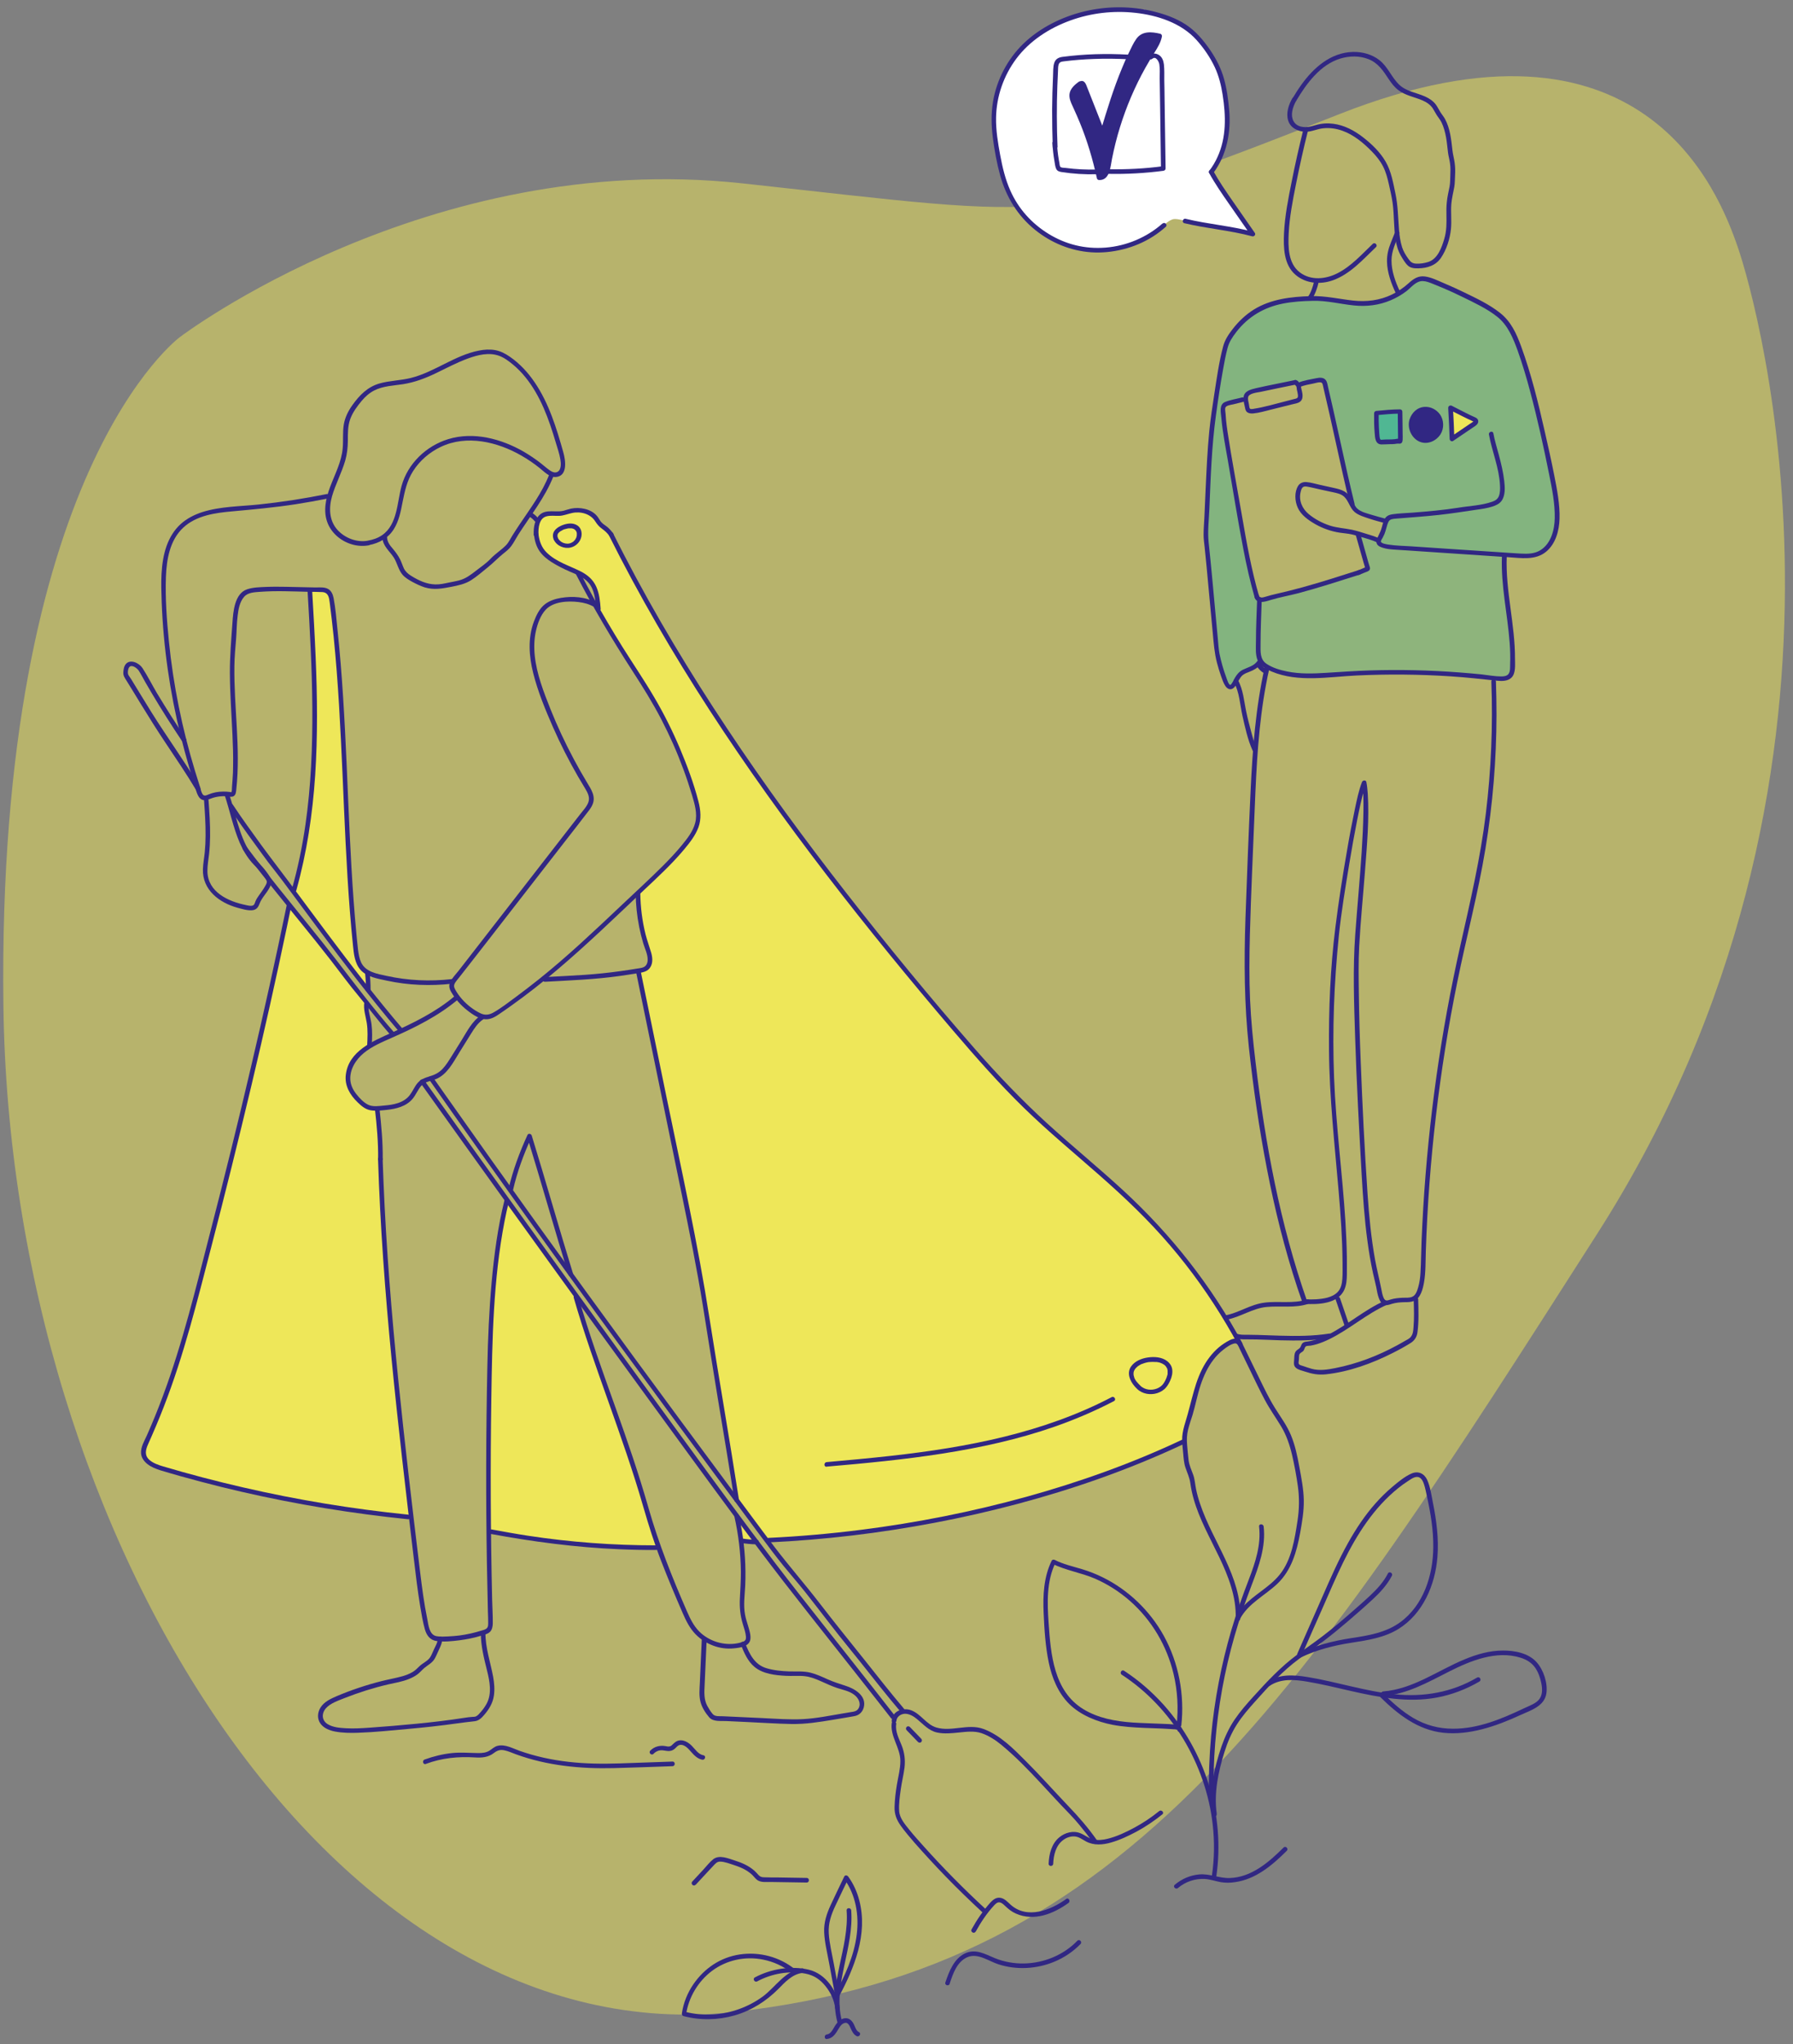 <svg width="265" height="302" viewBox="0 0 265 302" fill="none" xmlns="http://www.w3.org/2000/svg">
<rect x="0" y="0" width="265" height="302" fill="#808080" stroke="none"/>
<g clip-path="url(#clip0_1055_2630)">
<path opacity="0.5" d="M26.617 49.779C26.617 49.779 63.122 22.047 109.719 27.091C157.39 32.245 154.942 33.786 198.084 16.811C242.858 -0.804 254.038 28.373 256.867 36.594C259.696 44.83 279.485 114.392 236.044 182.318C192.603 250.244 167.183 290.82 108.372 297.269C49.589 303.704 1.524 227.761 0.504 148.641C-0.516 69.508 26.617 49.779 26.617 49.779Z" fill="#EEE759"/>
<path d="M45.781 87.232L48.446 87.437L49.018 88.555L49.439 92.045L50.487 102.898L51.738 130.63L52.676 141.265L53.574 143.283L54.526 143.787L54.431 145.805L53.37 145.001L46.08 135.511L43.237 131.707L43.809 130.044L45.495 123.868L45.781 118.837L46.257 113.287L46.502 107.615L46.365 101.671L46.148 93.436L45.781 87.232Z" fill="#EEE759"/>
<path d="M42.802 133.739L54.295 148.259V150.264L54.662 154.449L52.064 156.903L51.412 159.808L52.622 162.425L54.295 163.53L55.737 163.748L56.185 170.156L56.607 179.782L57.382 191.126L58.362 201.992L59.654 214.045L60.783 224.107L56.879 223.657L53.329 223.384L46.978 222.335L37.335 220.576L27.12 217.944L22.714 216.499L21.571 215.367L21.177 213.963L22.36 211.7L24.577 205.551L27.039 198.829L28.943 190.853L31.405 182.959L33.282 175.01L35.077 167.538L37.648 156.944L39.946 147.087L42.802 133.739Z" fill="#EEE759"/>
<path d="M79.253 80.129L79.593 77.688L80.069 76.079L82.449 75.752L85.155 75.548L87.277 75.957L88.773 77.347L90.405 79.147L93.996 85.801L99.423 95.522L104.455 103.498L110.412 112.687L116.778 121.318L123.932 130.917L131.562 140.433L139.137 149.623L147.652 159.221L155.608 167.047L163.945 174.519L170.896 181.309L173.983 184.527L179.314 191.916L182.932 197.875L182.633 198.12L181.219 198.693L178.798 200.711L176.907 204.569L176.091 208.4L175.153 211.55L174.826 213.131L173.085 213.813L166.013 216.813L155.377 220.289L145.394 223.071L132.31 225.593L124.136 226.725L113.282 227.434L108.699 221.598L106.658 208.987L104.795 195.72L102.537 184.186L100.47 174.069L98.035 162.221L94.282 143.665L95.179 143.16L96.036 142.056L95.438 139.642L94.839 135.566L94.282 132.389L95.179 131.08L100.048 126.349L102.17 123.54L103.013 121.645L103.163 118.891L101.341 113.137L98.403 106.852C98.403 106.852 94.132 99.599 94.159 99.708C94.186 99.817 88.202 89.959 88.202 89.959L88.229 87.969L87.59 86.455L86.298 85.16L83.36 83.755L80.409 82.065L79.198 80.156L79.253 80.129Z" fill="#EEE759"/>
<path d="M109.093 224.543L109.542 227.843H111.677L109.093 224.543Z" fill="#EEE759"/>
<path d="M72.235 226.302V221.789L72.222 211.754L72.276 205.06L72.466 198.311L72.752 192.557L73.595 184.322L74.316 179.673L74.888 177.723L75.513 178.078L85.279 191.616L85.795 194.316L88.869 203.056L93.997 218.04L97.343 228.661L93.521 228.497L86.258 228.075L77.921 227.12L72.235 226.302Z" fill="#EEE759"/>
<path d="M175.153 32.654L185.177 34.263L178.893 25.401L180.403 22.947L181.151 20.383L181.287 15.898L180.049 10.239L178.445 7.403L175.412 4.145L169.101 1.404H163.552L156.493 3.327L151.202 6.94L149.216 9.462L146.85 15.025L146.999 21.133L148.727 27.596L151.474 32.409L156.465 35.967L160.546 36.935H163.456L167.618 36.049L171.93 33.349C171.93 33.349 172.855 32.409 173.535 32.368C174.215 32.327 175.153 32.641 175.153 32.641V32.654Z" fill="white"/>
<path opacity="0.5" d="M180.09 56.637C179.995 56.637 181.151 51.51 181.151 51.51L182.824 48.252L185.272 46.316L188.155 44.87L192.44 44.025L197.676 44.448L201.471 44.571L204.912 44.311L207.55 42.825L209.699 41.175L211.984 41.762L220.24 45.661L222.362 47.338L224.81 51.783L227.476 61.422L229.366 69.644L230.101 75.698L229.584 79.461L228.618 81.206L226.496 82.242L220.743 81.888L205.837 80.919L204.096 80.401L203.715 79.856L204.49 77.879L205.102 76.488L204.463 76.775L200.315 75.193L199.675 72.944L196.629 60.577L195.473 56.16L192.045 56.828L191.066 56.446L184.13 58.055V58.996L181.491 59.636L180.784 60.373L181.872 68.812L184.062 79.447L185.286 86.21L186.183 88.718V97.772L185.639 98.358L183.354 99.571L182.43 100.812L181.654 101.453L180.294 98.112L179.41 93.395L178.825 87.3L178.349 80.919L178.281 78.152L178.703 72.453L178.893 64.627L180.117 56.61L180.09 56.637Z" fill="#50B793"/>
<path opacity="0.4" d="M187.067 88.514L201.62 84.151L201.947 82.91L200.709 78.97L203.715 79.87L204.096 80.415L208.788 81.124L222.579 81.956L222.253 83.401L223.042 89.918L223.545 95.904L223.246 99.885L221.668 100.28L219.057 99.844L210.284 99.517L200.043 99.476L194.494 99.803L189.815 99.517L187.067 98.753L186.156 97.458L185.966 94.581L186.088 89.837L186.156 88.759L187.067 88.514Z" fill="#50B793"/>
<path d="M205.198 60.85H206.939L206.979 62.895V65.008L205.565 65.322L203.566 65.281L203.416 63.4L203.457 60.986L205.198 60.85Z" fill="#50B793"/>
<path d="M208.611 62.104L209.835 60.768L211.25 60.264L212.188 60.918L212.8 61.873L213.086 63.031L212.596 64.218L211.522 65.022L210.366 65.104L209.454 64.572L208.829 63.89L208.366 62.691L208.611 62.104Z" fill="#312783"/>
<path d="M214.528 61.681L214.405 60.563L217.275 61.681L218.078 62.159L217.887 62.69L214.65 64.722L214.528 61.681Z" fill="#EEE759"/>
<path d="M54.376 79.883C52.758 80.183 51.003 79.515 49.901 78.316C48.636 76.939 48.582 75.043 49.072 73.325C49.561 71.608 50.486 69.876 51.017 68.076C51.289 67.122 51.398 66.167 51.411 65.172C51.411 64.054 51.384 62.936 51.778 61.873C52.145 60.891 52.798 60.018 53.465 59.214C53.995 58.587 54.607 58.041 55.342 57.673C56.647 57.019 58.171 56.978 59.585 56.76C61.285 56.487 62.836 55.901 64.373 55.164C65.91 54.428 67.528 53.556 69.188 52.956C70.616 52.438 72.248 52.029 73.744 52.56C74.519 52.833 75.226 53.378 75.852 53.897C76.478 54.415 77.103 55.056 77.634 55.71C79.905 58.491 81.143 61.995 82.149 65.404C82.38 66.208 82.68 67.013 82.816 67.844C82.911 68.403 83.006 69.412 82.38 69.726C81.945 69.944 81.483 69.658 81.143 69.412C80.721 69.112 80.34 68.758 79.932 68.444C79.13 67.817 78.287 67.258 77.416 66.74C74.097 64.831 70.004 63.727 66.236 64.886C62.999 65.881 60.265 68.485 59.354 71.785C58.688 74.171 58.756 77.484 56.498 79.052C55.859 79.502 55.124 79.747 54.349 79.883C53.914 79.965 54.104 80.62 54.526 80.538C56.035 80.252 57.368 79.515 58.198 78.193C58.946 77.007 59.232 75.589 59.49 74.225C59.816 72.603 60.143 71.021 61.054 69.603C62.033 68.063 63.475 66.822 65.134 66.031C68.984 64.19 73.526 65.281 77.062 67.313C78.001 67.858 78.898 68.458 79.742 69.14C80.435 69.685 81.197 70.544 82.163 70.476C83.958 70.326 83.577 67.954 83.251 66.808C82.244 63.236 81.129 59.582 79.021 56.487C78.028 55.028 76.818 53.719 75.362 52.71C74.669 52.233 73.948 51.851 73.105 51.715C72.329 51.592 71.554 51.647 70.792 51.797C67.202 52.492 64.25 54.96 60.714 55.846C59.177 56.228 57.572 56.228 56.063 56.664C54.322 57.169 53.125 58.396 52.091 59.841C51.479 60.7 50.989 61.654 50.813 62.718C50.622 63.877 50.758 65.049 50.649 66.222C50.486 68.226 49.493 70.067 48.8 71.921C48.147 73.653 47.712 75.589 48.46 77.375C49.112 78.915 50.554 80.047 52.159 80.47C52.934 80.674 53.751 80.715 54.526 80.565C54.961 80.483 54.77 79.829 54.349 79.911L54.376 79.883Z" fill="#312783"/>
<path d="M56.512 79.406C56.58 80.701 57.559 81.383 58.212 82.392C58.715 83.197 58.878 84.206 59.504 84.928C59.898 85.378 60.442 85.692 60.959 85.978C61.544 86.291 62.142 86.578 62.768 86.782C64.115 87.191 65.352 86.96 66.699 86.701C67.733 86.496 68.739 86.291 69.637 85.719C70.534 85.146 71.323 84.437 72.139 83.783C72.955 83.128 73.581 82.447 74.356 81.82C74.791 81.479 75.24 81.124 75.567 80.674C75.961 80.142 76.26 79.529 76.614 78.97C78.423 76.148 80.558 73.502 81.796 70.367C81.959 69.958 81.293 69.78 81.143 70.189C80.109 72.807 78.409 75.084 76.845 77.402C76.464 77.975 76.083 78.547 75.73 79.12C75.431 79.597 75.186 80.142 74.791 80.552C74.084 81.274 73.214 81.806 72.52 82.542C71.881 83.224 71.078 83.755 70.344 84.328C69.569 84.928 68.848 85.487 67.882 85.746C67.379 85.882 66.862 85.964 66.345 86.073C65.692 86.21 65.053 86.36 64.373 86.346C63.054 86.332 61.83 85.746 60.728 85.051C60.293 84.778 59.925 84.451 59.694 83.987C59.49 83.551 59.354 83.088 59.137 82.651C58.851 82.079 58.484 81.588 58.076 81.097C57.641 80.592 57.233 80.088 57.205 79.393C57.178 78.956 56.498 78.956 56.525 79.393L56.512 79.406Z" fill="#312783"/>
<path d="M48.283 72.998C44.965 73.666 41.619 74.184 38.246 74.539C35.485 74.825 32.588 74.811 29.908 75.657C28.725 76.038 27.596 76.611 26.671 77.457C25.733 78.316 25.067 79.433 24.631 80.633C23.693 83.265 23.802 86.21 23.897 88.964C24.142 95.59 25.107 102.216 26.685 108.652C27.079 110.233 27.501 111.815 27.963 113.383C28.195 114.16 28.439 114.951 28.684 115.728C28.888 116.382 29.024 117.241 29.432 117.8C29.813 118.319 30.371 118.305 30.915 118.073C31.677 117.76 32.479 117.61 33.295 117.637C33.662 117.637 34.166 117.828 34.519 117.637C34.873 117.446 34.886 116.955 34.927 116.601C35.58 110.561 34.56 104.48 34.642 98.426C34.655 97.049 34.791 95.686 34.9 94.308C34.981 93.218 34.981 92.113 35.117 91.023C35.226 90.055 35.417 88.923 36.083 88.173C36.668 87.505 37.647 87.505 38.477 87.437C40.843 87.26 43.224 87.382 45.59 87.437C46.27 87.45 46.964 87.437 47.644 87.478C48.542 87.546 48.637 88.296 48.732 89.032C48.95 90.723 49.14 92.413 49.317 94.118C49.997 100.853 50.323 107.616 50.623 114.365C50.922 121.127 51.18 127.89 51.711 134.639C51.847 136.343 51.996 138.034 52.173 139.738C52.295 140.965 52.431 142.329 53.288 143.297C54.227 144.36 55.886 144.605 57.192 144.892C58.77 145.233 60.388 145.437 62.007 145.505C63.625 145.574 65.189 145.519 66.767 145.342C67.202 145.287 67.202 144.605 66.767 144.66C63.557 145.028 60.293 144.878 57.137 144.183C55.764 143.883 54.064 143.624 53.384 142.219C53.111 141.647 53.003 140.992 52.921 140.379C52.826 139.588 52.758 138.797 52.676 137.993C52.051 131.367 51.738 124.713 51.452 118.059C51.167 111.379 50.895 104.698 50.351 98.044C50.215 96.408 50.065 94.758 49.888 93.122C49.725 91.541 49.602 89.918 49.303 88.35C49.194 87.805 48.963 87.26 48.46 87.001C47.916 86.714 47.222 86.796 46.638 86.796C45.196 86.769 43.74 86.728 42.299 86.701C41.32 86.687 40.354 86.673 39.375 86.714C38.395 86.755 37.416 86.769 36.518 87.069C34.669 87.696 34.465 90.368 34.356 91.991C34.179 94.486 33.962 96.981 33.975 99.476C33.989 102.503 34.22 105.53 34.356 108.556C34.424 110.056 34.478 111.57 34.451 113.083C34.451 113.792 34.424 114.501 34.37 115.196C34.342 115.551 34.315 115.905 34.288 116.273C34.274 116.451 34.301 116.928 34.179 117.064C34.179 117.064 34.274 117.037 34.152 117.037C34.084 117.037 34.016 117.037 33.948 117.01C33.621 116.969 33.309 116.941 32.982 116.955C32.248 116.955 31.5 117.091 30.82 117.378C30.48 117.514 30.153 117.691 29.922 117.31C29.718 116.982 29.65 116.532 29.528 116.164C29.296 115.414 29.052 114.651 28.82 113.901C26.916 107.643 25.61 101.221 24.958 94.718C24.645 91.582 24.414 88.405 24.522 85.242C24.618 82.651 25.094 79.815 27.079 77.961C29.024 76.148 31.84 75.766 34.37 75.548C37.498 75.261 40.612 74.975 43.713 74.498C45.291 74.252 46.869 73.966 48.433 73.653C48.868 73.571 48.678 72.903 48.256 72.998H48.283Z" fill="#312783"/>
<path d="M30.153 118.21C30.276 119.941 30.398 121.686 30.384 123.418C30.384 124.263 30.343 125.095 30.262 125.927C30.18 126.758 30.017 127.59 29.99 128.422C29.895 131.476 32.411 133.385 35.117 134.121C35.784 134.298 36.546 134.543 37.239 134.489C37.892 134.448 38.164 134.053 38.368 133.494C38.694 132.635 39.415 131.967 39.837 131.149C40 130.835 40.177 130.453 40.095 130.085C39.987 129.622 39.647 129.172 39.374 128.803C38.613 127.754 37.593 126.949 36.899 125.845C35.281 123.268 34.818 120.146 33.853 117.296C33.717 116.887 33.05 117.064 33.2 117.473C33.975 119.791 34.451 122.218 35.417 124.481C35.893 125.572 36.491 126.608 37.28 127.495C37.674 127.944 38.151 128.34 38.531 128.803C38.844 129.185 39.225 129.649 39.402 130.126C39.511 130.426 39.293 130.74 39.143 130.999C38.912 131.408 38.627 131.776 38.355 132.171C38.137 132.485 37.906 132.798 37.756 133.166C37.661 133.398 37.634 133.671 37.375 133.78C37.062 133.903 36.627 133.78 36.314 133.712C33.744 133.194 30.711 131.803 30.656 128.749C30.643 127.89 30.806 127.031 30.901 126.186C30.996 125.34 31.037 124.454 31.051 123.595C31.078 121.795 30.942 120.009 30.82 118.223C30.792 117.787 30.112 117.787 30.14 118.223L30.153 118.21Z" fill="#312783"/>
<path d="M78.912 78.97C79.021 79.843 79.239 80.715 79.755 81.451C80.218 82.106 80.83 82.61 81.496 83.033C82.353 83.578 83.278 84.042 84.217 84.451C85.21 84.874 86.284 85.283 87.005 86.128C87.889 87.164 87.998 88.65 88.093 89.946C88.12 90.382 88.814 90.382 88.773 89.946C88.691 88.828 88.582 87.696 88.12 86.673C87.658 85.651 86.882 84.983 85.93 84.478C84.217 83.592 82.204 83.033 80.789 81.629C80.055 80.906 79.715 79.965 79.592 78.97C79.538 78.534 78.858 78.534 78.912 78.97Z" fill="#312783"/>
<path d="M85.142 84.874C87.671 89.796 90.5 94.527 93.493 99.162C95.002 101.494 96.471 103.839 97.75 106.307C99.028 108.775 100.075 111.147 101 113.656C101.476 114.924 101.898 116.219 102.292 117.514C102.673 118.809 103.095 120.2 102.755 121.55C102.442 122.804 101.599 123.868 100.796 124.849C99.939 125.899 99.001 126.895 98.035 127.863C96.077 129.826 94.023 131.694 92.01 133.603C89.997 135.512 87.957 137.434 85.89 139.315C83.822 141.197 81.769 142.983 79.62 144.701C78.504 145.587 77.376 146.46 76.233 147.305C75.159 148.096 74.084 148.941 72.928 149.596C72.302 149.95 71.69 150.032 71.024 149.718C70.507 149.473 70.017 149.159 69.569 148.819C68.644 148.11 67.828 147.21 67.27 146.187C67.066 145.819 67.052 145.546 67.27 145.192C67.474 144.878 67.719 144.606 67.95 144.306C68.399 143.733 68.848 143.16 69.296 142.588C70.167 141.47 71.051 140.338 71.921 139.22C75.471 134.653 79.008 130.085 82.557 125.531C83.455 124.372 84.353 123.213 85.264 122.054C85.699 121.495 86.135 120.936 86.556 120.377C86.923 119.9 87.331 119.437 87.563 118.891C88.093 117.691 87.386 116.642 86.774 115.633C86.08 114.487 85.427 113.329 84.802 112.156C83.523 109.756 82.367 107.302 81.361 104.78C80.354 102.244 79.32 99.612 79.035 96.872C78.912 95.645 78.94 94.404 79.212 93.204C79.456 92.127 79.878 90.927 80.64 90.096C81.782 88.855 83.958 88.76 85.509 88.95C86.298 89.046 87.087 89.25 87.767 89.659C88.147 89.891 88.487 89.305 88.107 89.073C86.611 88.16 84.598 88.05 82.911 88.337C82.081 88.473 81.238 88.746 80.572 89.25C79.756 89.864 79.266 90.886 78.912 91.827C77.987 94.281 78.178 96.981 78.817 99.49C79.497 102.189 80.585 104.821 81.701 107.37C82.816 109.906 84.067 112.374 85.454 114.774C85.808 115.374 86.175 115.974 86.529 116.573C86.882 117.173 87.222 117.841 86.951 118.55C86.706 119.205 86.162 119.764 85.74 120.309C85.291 120.882 84.842 121.468 84.394 122.041C80.694 126.813 76.981 131.585 73.282 136.343C71.445 138.702 69.609 141.074 67.773 143.433C67.365 143.951 66.821 144.497 66.536 145.096C66.291 145.628 66.413 146.105 66.699 146.583C67.297 147.619 68.113 148.532 69.052 149.269C69.881 149.923 71.01 150.727 72.126 150.577C72.751 150.496 73.295 150.168 73.798 149.814C74.397 149.405 74.995 148.996 75.58 148.573C77.906 146.91 80.164 145.151 82.34 143.297C86.774 139.547 90.936 135.512 95.152 131.53C97.206 129.594 99.3 127.672 101.109 125.504C101.925 124.522 102.755 123.486 103.217 122.259C103.68 121.032 103.557 119.655 103.217 118.373C102.524 115.701 101.544 113.083 100.47 110.533C99.382 107.97 98.13 105.462 96.716 103.062C95.234 100.526 93.574 98.099 92.01 95.604C90.5 93.177 89.045 90.723 87.671 88.214C86.991 86.987 86.338 85.746 85.699 84.506C85.495 84.11 84.91 84.465 85.114 84.846L85.142 84.874Z" fill="#312783"/>
<path d="M79.592 78.97C79.538 78.057 79.66 76.598 80.735 76.298C81.36 76.121 82.027 76.243 82.666 76.216C83.305 76.189 83.904 75.93 84.557 75.793C85.794 75.521 87.263 75.902 87.97 77.02C88.256 77.47 88.542 77.811 88.977 78.125C89.412 78.438 89.725 78.725 90.038 79.147C90.296 79.502 90.881 79.147 90.623 78.806C90.283 78.356 89.943 77.961 89.48 77.647C89.195 77.457 88.95 77.266 88.746 76.993C88.569 76.748 88.433 76.461 88.229 76.23C87.345 75.166 85.658 74.88 84.366 75.153C83.999 75.234 83.645 75.371 83.278 75.466C82.884 75.561 82.476 75.561 82.068 75.548C81.388 75.534 80.585 75.48 79.987 75.889C79.035 76.543 78.831 77.907 78.885 78.984C78.912 79.42 79.592 79.42 79.565 78.984L79.592 78.97Z" fill="#312783"/>
<path d="M80.53 145.055C84.23 144.851 87.929 144.715 91.602 144.196C92.499 144.074 93.397 143.924 94.281 143.787C95.015 143.665 95.763 143.556 96.158 142.833C96.525 142.179 96.43 141.401 96.226 140.706C95.968 139.833 95.655 138.988 95.423 138.102C94.92 136.098 94.662 134.053 94.635 131.994C94.635 131.557 93.954 131.557 93.954 131.994C93.968 133.657 94.145 135.32 94.471 136.957C94.635 137.775 94.839 138.579 95.07 139.37C95.301 140.161 95.75 141.006 95.723 141.838C95.723 142.138 95.627 142.479 95.41 142.697C95.111 143.01 94.58 143.038 94.172 143.106C93.329 143.242 92.486 143.378 91.656 143.487C89.901 143.733 88.147 143.91 86.379 144.033C84.434 144.169 82.475 144.251 80.517 144.36C80.082 144.387 80.082 145.069 80.517 145.042L80.53 145.055Z" fill="#312783"/>
<path d="M94.01 143.61C96.267 154.6 98.525 165.575 100.783 176.564C101.898 182.005 103 187.445 103.884 192.926C104.618 197.507 105.339 202.101 106.101 206.683C106.931 211.673 107.774 216.677 108.549 221.68C108.617 222.117 109.27 221.926 109.202 221.503C107.815 212.559 106.251 203.656 104.85 194.712C103.136 183.709 100.715 172.829 98.471 161.921C97.206 155.758 95.941 149.596 94.676 143.419C94.595 142.997 93.928 143.174 94.023 143.597L94.01 143.61Z" fill="#312783"/>
<path d="M63.407 159.481C68.004 166.052 72.656 172.583 77.321 179.1C82.027 185.658 86.76 192.189 91.534 198.693C96.308 205.196 100.918 211.468 105.638 217.822C107.882 220.849 110.126 223.875 112.384 226.902C113.499 228.402 114.615 229.888 115.784 231.333C116.859 232.656 117.988 233.938 119.048 235.274C121.265 238.082 123.401 240.946 125.672 243.713C127.644 246.127 129.548 248.608 131.52 251.008C132.051 251.649 132.581 252.289 133.125 252.93C133.411 253.271 133.887 252.78 133.601 252.453C131.602 250.094 129.698 247.667 127.78 245.254C125.55 242.473 123.319 239.705 121.143 236.883C118.967 234.06 116.655 231.415 114.506 228.607C112.234 225.621 110.017 222.58 107.773 219.581C103.081 213.268 98.402 206.942 93.751 200.602C89.004 194.125 84.284 187.635 79.592 181.118C74.913 174.615 70.276 168.097 65.665 161.553C65.107 160.749 64.536 159.958 63.978 159.153C63.734 158.799 63.135 159.14 63.394 159.494L63.407 159.481Z" fill="#312783"/>
<path d="M62.129 159.985C66.603 166.257 71.092 172.515 75.594 178.773C80 184.895 84.421 191.003 88.841 197.098C93.275 203.192 97.709 209.287 102.156 215.368C106.645 221.503 111.133 227.625 115.784 233.638C120.463 239.664 125.237 245.609 129.943 251.621C130.528 252.357 131.099 253.107 131.684 253.844C131.956 254.184 132.432 253.707 132.16 253.366C127.495 247.367 122.748 241.436 118.056 235.451C113.363 229.465 108.807 223.303 104.292 217.14C99.831 211.046 95.383 204.951 90.949 198.843C86.515 192.735 82.149 186.695 77.756 180.614C73.363 174.533 68.834 168.193 64.387 161.976C63.829 161.185 63.258 160.408 62.7 159.617C62.442 159.262 61.857 159.617 62.115 159.958L62.129 159.985Z" fill="#312783"/>
<path d="M84.693 188.181C82.599 181.391 80.681 174.56 78.586 167.77C78.505 167.511 78.097 167.402 77.961 167.689C76.791 170.238 75.798 172.897 75.172 175.637C75.077 176.06 75.73 176.251 75.825 175.815C76.437 173.129 77.403 170.524 78.546 168.029L77.92 167.948C80.014 174.737 81.932 181.568 84.027 188.358C84.149 188.781 84.816 188.604 84.68 188.181H84.693Z" fill="#312783"/>
<path d="M84.788 191.698C86.284 196.893 88.106 201.979 89.915 207.078C91.724 212.177 93.56 217.358 95.07 222.607C95.859 225.334 96.702 228.02 97.736 230.679C98.769 233.338 99.803 235.805 100.905 238.341C101.394 239.459 101.938 240.577 102.809 241.464C103.543 242.214 104.441 242.773 105.42 243.141C106.4 243.509 107.447 243.645 108.481 243.536C109.351 243.454 110.752 243.277 110.901 242.2C110.983 241.6 110.779 240.959 110.616 240.387C110.439 239.773 110.221 239.173 110.113 238.546C109.854 237.142 110.072 235.696 110.14 234.292C110.262 231.497 110.085 228.702 109.609 225.948C109.487 225.253 109.351 224.544 109.188 223.862C109.093 223.439 108.44 223.616 108.535 224.039C109.147 226.739 109.473 229.479 109.501 232.247C109.501 233.556 109.419 234.851 109.351 236.16C109.283 237.469 109.405 238.723 109.8 239.991C109.977 240.577 110.194 241.191 110.249 241.805C110.276 242.173 110.194 242.404 109.841 242.554C109.582 242.664 109.283 242.732 109.011 242.786C108.018 242.977 106.984 242.909 106.019 242.623C105.053 242.336 104.074 241.791 103.339 241.041C102.51 240.209 101.993 239.132 101.53 238.069C99.354 233.092 97.355 228.075 95.859 222.839C94.363 217.604 92.758 212.982 91.017 208.101C89.058 202.606 87.059 197.125 85.454 191.521C85.332 191.099 84.679 191.276 84.801 191.698H84.788Z" fill="#312783"/>
<path d="M103.72 242.227C103.625 244.368 103.53 246.508 103.435 248.635C103.394 249.576 103.285 250.571 103.544 251.498C103.761 252.303 104.278 253.107 104.822 253.734C105.407 254.416 106.522 254.239 107.338 254.28C108.399 254.334 109.46 254.375 110.534 254.43C112.67 254.525 114.805 254.675 116.927 254.716C119.049 254.757 121.062 254.43 123.129 254.089C124.176 253.912 125.21 253.748 126.257 253.557C126.964 253.435 127.468 252.971 127.658 252.276C128.12 250.544 126.311 249.481 124.938 249.058C124.04 248.772 123.156 248.485 122.299 248.103C121.483 247.735 120.667 247.354 119.797 247.135C118.749 246.876 117.689 246.972 116.628 246.945C115.499 246.904 114.356 246.795 113.268 246.467C111.527 245.949 110.766 244.368 110.14 242.8C109.977 242.391 109.324 242.568 109.487 242.977C109.963 244.163 110.507 245.458 111.527 246.29C112.779 247.326 114.601 247.517 116.165 247.599C117.09 247.654 118.042 247.544 118.967 247.654C119.81 247.749 120.613 248.076 121.374 248.417C122.136 248.758 122.925 249.126 123.741 249.399C124.557 249.671 125.523 249.835 126.243 250.394C126.842 250.844 127.304 251.635 126.91 252.371C126.72 252.712 126.461 252.835 126.094 252.903C125.604 252.985 125.101 253.066 124.611 253.148C122.666 253.475 120.694 253.884 118.722 253.993C116.75 254.103 114.724 253.939 112.738 253.844C110.752 253.748 108.821 253.653 106.862 253.571C106.373 253.544 105.679 253.653 105.339 253.244C105.026 252.889 104.754 252.439 104.523 252.017C104.02 251.062 104.088 250.012 104.142 248.962C104.237 246.713 104.346 244.463 104.441 242.213C104.455 241.777 103.775 241.777 103.761 242.213L103.72 242.227Z" fill="#312783"/>
<path d="M74.56 177.328C73.567 181.323 73.023 185.44 72.656 189.531C72.289 193.621 72.112 197.779 72.03 201.91C71.826 211.591 71.799 221.271 71.962 230.952C72.003 233.351 72.057 235.764 72.112 238.164C72.125 238.723 72.166 239.282 72.153 239.841C72.153 240.046 72.153 240.291 72.03 240.468C71.867 240.741 71.472 240.823 71.187 240.905C70.112 241.245 69.011 241.491 67.882 241.641C67.338 241.709 66.78 241.75 66.223 241.777C65.665 241.804 65.039 241.845 64.495 241.736C63.421 241.518 63.326 240.073 63.149 239.2C62.673 236.896 62.373 234.565 62.088 232.233C60.932 222.703 59.803 213.159 58.837 203.615C57.872 194.071 57.083 184.418 56.688 174.792C56.634 173.606 56.593 172.433 56.552 171.247C56.539 170.811 55.859 170.811 55.872 171.247C56.185 181.105 56.919 190.948 57.872 200.765C58.824 210.582 59.98 220.385 61.149 230.188C61.435 232.56 61.707 234.946 62.102 237.305C62.292 238.45 62.482 239.609 62.795 240.727C63.053 241.627 63.557 242.323 64.522 242.459C65.611 242.609 66.794 242.486 67.882 242.35C68.97 242.213 70.126 241.982 71.214 241.641C71.622 241.518 72.112 241.409 72.425 241.095C72.737 240.782 72.819 240.305 72.833 239.868C72.846 238.682 72.765 237.496 72.737 236.323C72.506 226.425 72.465 216.513 72.615 206.614C72.751 197.875 72.901 189.026 74.573 180.423C74.764 179.455 74.968 178.487 75.213 177.532C75.322 177.11 74.669 176.919 74.56 177.355V177.328Z" fill="#312783"/>
<path d="M72.506 226.63C78.776 227.788 85.087 228.62 91.466 228.893C93.302 228.975 95.124 229.016 96.96 229.002C97.396 229.002 97.396 228.32 96.96 228.32C90.636 228.32 84.312 227.857 78.055 226.902C76.26 226.63 74.478 226.302 72.683 225.975C72.261 225.893 72.071 226.548 72.506 226.63Z" fill="#312783"/>
<path d="M67.188 147.182C64.441 149.5 61.176 151.109 57.912 152.568C55.111 153.822 51.547 155.281 51.112 158.771C50.908 160.38 51.71 161.757 52.839 162.848C53.397 163.394 54.009 163.925 54.811 164.048C55.614 164.171 56.416 164.062 57.178 163.98C58.551 163.83 60.034 163.475 60.972 162.357C61.462 161.771 61.734 161.048 62.224 160.462C62.795 159.794 63.638 159.74 64.413 159.44C66.073 158.771 66.957 157.013 67.841 155.581C68.426 154.64 69.011 153.7 69.596 152.759C70.099 151.954 70.615 151.136 71.418 150.605C71.785 150.359 71.445 149.773 71.078 150.018C69.772 150.877 69.024 152.391 68.222 153.686C67.719 154.49 67.229 155.281 66.726 156.086C66.331 156.713 65.937 157.367 65.42 157.913C64.876 158.499 64.25 158.799 63.489 159.031C62.795 159.235 62.169 159.48 61.693 160.039C61.258 160.571 61 161.212 60.592 161.757C60.156 162.357 59.517 162.739 58.824 162.971C58.171 163.189 57.477 163.284 56.797 163.339C56.035 163.407 55.097 163.571 54.403 163.216C53.737 162.889 53.138 162.248 52.69 161.676C52.2 161.076 51.833 160.353 51.778 159.562C51.669 158.008 52.594 156.563 53.737 155.608C54.988 154.572 56.525 153.945 57.994 153.29C61.421 151.777 64.794 150.1 67.678 147.673C68.018 147.387 67.528 146.91 67.202 147.196L67.188 147.182Z" fill="#312783"/>
<path d="M56.566 171.261C56.594 168.779 56.362 166.298 56.09 163.83C56.036 163.394 55.356 163.394 55.41 163.83C55.696 166.298 55.914 168.779 55.886 171.261C55.886 171.697 56.566 171.697 56.566 171.261Z" fill="#312783"/>
<path d="M33.812 119.205C35.036 121.059 36.328 122.872 37.647 124.672C38.313 125.572 38.953 126.499 39.633 127.385C40.313 128.272 41.034 129.171 41.714 130.071C45.332 134.925 48.909 139.806 52.622 144.578C54.716 147.264 56.852 149.923 59.069 152.527C59.354 152.854 59.83 152.377 59.544 152.05C55.614 147.455 51.928 142.656 48.31 137.829C46.488 135.402 44.692 132.962 42.87 130.521C41.469 128.64 40.027 126.785 38.64 124.89C37.198 122.9 35.757 120.923 34.397 118.864C34.152 118.496 33.567 118.837 33.812 119.205Z" fill="#312783"/>
<path d="M58.28 152.568C55.342 149.214 52.636 145.655 49.929 142.124C47.1 138.457 44.149 134.898 41.252 131.285C39.647 129.281 38.055 127.276 36.518 125.218C36.26 124.877 35.675 125.218 35.934 125.558C38.681 129.253 41.619 132.812 44.516 136.398C45.985 138.211 47.454 140.024 48.882 141.865C50.31 143.706 51.602 145.492 53.057 147.223C54.662 149.146 56.158 151.15 57.818 153.032C58.103 153.359 58.593 152.882 58.294 152.554L58.28 152.568Z" fill="#312783"/>
<path d="M29.609 116.383C27.338 112.565 24.726 108.979 22.373 105.216C21.829 104.343 21.299 103.457 20.755 102.585C20.442 102.08 20.143 101.576 19.83 101.071C19.694 100.839 19.544 100.608 19.409 100.376C19.273 100.144 19.055 99.899 18.946 99.653C18.837 99.381 18.919 98.685 19.177 98.494C19.599 98.194 20.293 98.767 20.51 99.094C20.864 99.64 21.163 100.253 21.489 100.812C21.816 101.371 22.129 101.917 22.455 102.462C23.883 104.862 25.379 107.22 26.93 109.538C27.175 109.906 27.759 109.565 27.515 109.197C26.018 106.961 24.577 104.698 23.189 102.394C22.469 101.18 21.829 99.885 21.054 98.699C20.605 98.004 19.313 97.322 18.62 98.085C18.32 98.413 18.239 98.958 18.225 99.394C18.212 99.844 18.443 100.158 18.674 100.526C19.368 101.63 20.034 102.748 20.714 103.853C21.952 105.871 23.203 107.875 24.522 109.838C26.046 112.129 27.596 114.392 28.997 116.751C29.228 117.132 29.813 116.778 29.582 116.41L29.609 116.383Z" fill="#312783"/>
<path d="M43.795 131.544C45.346 125.995 46.202 120.282 46.583 114.528C46.964 108.72 46.896 102.898 46.651 97.09C46.515 93.804 46.325 90.518 46.134 87.232C46.107 86.796 45.427 86.796 45.454 87.232C45.794 93 46.121 98.753 46.162 104.534C46.202 110.315 45.971 116.123 45.142 121.863C44.679 125.067 44.026 128.244 43.142 131.367C43.02 131.789 43.673 131.966 43.795 131.544Z" fill="#312783"/>
<path d="M42.394 133.657C40.734 141.742 38.939 149.814 37.048 157.844C35.158 165.929 33.158 174.001 31.078 182.032C28.983 190.144 27.024 198.338 24.1 206.192C23.366 208.182 22.563 210.146 21.706 212.082C21.339 212.9 20.768 213.813 20.85 214.754C20.904 215.395 21.299 215.926 21.802 216.322C22.359 216.758 23.039 217.017 23.706 217.235C24.685 217.535 25.664 217.808 26.657 218.094C28.657 218.653 30.669 219.185 32.696 219.69C40.761 221.68 48.949 223.153 57.191 224.121C58.225 224.243 59.259 224.353 60.292 224.462C60.727 224.502 60.727 223.821 60.292 223.78C52.091 222.948 43.944 221.612 35.919 219.758C31.948 218.844 27.99 217.808 24.087 216.649C23.407 216.445 22.686 216.199 22.128 215.736C21.339 215.068 21.489 214.277 21.87 213.418C22.686 211.591 23.475 209.75 24.195 207.882C27.188 200.206 29.16 192.189 31.227 184.227C33.281 176.346 35.239 168.438 37.13 160.503C39.007 152.609 40.789 144.687 42.448 136.738C42.652 135.784 42.842 134.816 43.046 133.862C43.128 133.439 42.475 133.248 42.394 133.684V133.657Z" fill="#312783"/>
<path d="M113.609 227.884C121.851 227.502 130.052 226.52 138.158 224.98C146.264 223.439 154.452 221.299 162.327 218.517C166.639 216.99 170.896 215.258 175.03 213.309C175.425 213.118 175.085 212.532 174.69 212.723C167.291 216.213 159.566 218.967 151.691 221.149C143.816 223.33 135.479 224.993 127.223 226.03C122.708 226.602 118.165 226.998 113.609 227.216C113.173 227.229 113.173 227.911 113.609 227.897V227.884Z" fill="#312783"/>
<path d="M168.067 205.224C168.842 205.946 169.998 206.151 171.018 205.837C171.521 205.674 171.997 205.401 172.337 204.992C172.596 204.692 172.786 204.337 172.949 203.983C173.194 203.438 173.344 202.838 173.235 202.238C173.153 201.788 172.881 201.392 172.514 201.106C171.725 200.493 170.624 200.424 169.658 200.561C168.692 200.697 167.713 201.106 167.155 201.91C166.503 202.892 167.006 204.024 167.686 204.815C167.808 204.951 167.931 205.087 168.067 205.21C168.379 205.51 168.869 205.033 168.543 204.733C168.42 204.61 168.298 204.487 168.189 204.365C168.135 204.31 168.08 204.242 168.039 204.187C167.999 204.147 168.039 204.201 167.999 204.147C167.971 204.119 167.958 204.092 167.931 204.065C167.849 203.956 167.781 203.833 167.713 203.71C167.686 203.656 167.659 203.615 167.645 203.56C167.618 203.506 167.659 203.615 167.645 203.533C167.645 203.506 167.618 203.478 167.618 203.438C167.577 203.342 167.563 203.233 167.536 203.124C167.523 203.042 167.536 203.178 167.536 203.124C167.536 203.097 167.536 203.069 167.536 203.056C167.536 203.001 167.536 202.96 167.536 202.906C167.536 202.879 167.536 202.742 167.536 202.797C167.536 202.851 167.55 202.715 167.563 202.688C167.563 202.647 167.591 202.606 167.604 202.565C167.604 202.538 167.618 202.524 167.631 202.497C167.618 202.524 167.659 202.415 167.631 202.497C167.672 202.415 167.713 202.333 167.767 202.265C167.795 202.21 167.849 202.17 167.808 202.21C167.835 202.17 167.876 202.129 167.903 202.101C167.971 202.033 168.039 201.965 168.107 201.91C168.189 201.842 168.08 201.924 168.175 201.856C168.216 201.829 168.257 201.801 168.298 201.774C168.393 201.72 168.475 201.665 168.57 201.611C168.611 201.583 168.651 201.57 168.706 201.542C168.733 201.542 168.76 201.515 168.774 201.515C168.842 201.488 168.719 201.529 168.801 201.515C169.005 201.433 169.209 201.365 169.427 201.311C169.536 201.283 169.658 201.256 169.767 201.242C169.794 201.242 169.821 201.242 169.835 201.242C169.903 201.242 169.767 201.242 169.848 201.242C169.903 201.242 169.971 201.242 170.025 201.229C170.243 201.215 170.474 201.202 170.692 201.229C170.746 201.229 170.8 201.229 170.855 201.229C170.882 201.229 170.896 201.229 170.923 201.229C171.018 201.229 170.896 201.229 170.95 201.229C171.059 201.242 171.154 201.27 171.263 201.283C171.372 201.297 171.467 201.338 171.562 201.379C171.603 201.392 171.644 201.406 171.698 201.433C171.63 201.406 171.752 201.461 171.698 201.433C171.725 201.433 171.752 201.461 171.78 201.474C171.861 201.515 171.943 201.57 172.025 201.611C172.052 201.624 172.161 201.706 172.079 201.651C172.12 201.679 172.161 201.72 172.188 201.747C172.215 201.774 172.256 201.815 172.283 201.842C172.297 201.856 172.31 201.883 172.324 201.897C172.378 201.979 172.419 202.047 172.473 202.142C172.528 202.238 172.473 202.101 172.501 202.197C172.514 202.251 172.528 202.292 172.541 202.347C172.541 202.388 172.555 202.429 172.569 202.483C172.569 202.538 172.569 202.551 172.569 202.483C172.569 202.51 172.569 202.538 172.569 202.565C172.569 202.674 172.569 202.783 172.569 202.892C172.569 202.906 172.569 202.988 172.569 202.947C172.569 202.906 172.569 202.988 172.569 203.001C172.569 203.069 172.541 203.124 172.528 203.178C172.446 203.492 172.365 203.683 172.229 203.956C172.052 204.297 171.861 204.61 171.548 204.842C170.868 205.36 169.876 205.483 169.1 205.115C168.91 205.019 168.719 204.91 168.57 204.76C168.243 204.46 167.767 204.937 168.094 205.237L168.067 205.224Z" fill="#312783"/>
<path d="M122.177 216.69C127.876 216.199 133.588 215.654 139.246 214.768C144.904 213.881 150.48 212.668 155.866 210.787C158.872 209.737 161.81 208.482 164.639 207.01C165.033 206.805 164.68 206.219 164.299 206.424C159.307 209.041 153.949 210.909 148.481 212.259C142.959 213.622 137.328 214.468 131.698 215.095C128.529 215.449 125.36 215.736 122.177 216.022C121.742 216.063 121.742 216.745 122.177 216.704V216.69Z" fill="#312783"/>
<path d="M90.024 79.147C94.458 88.01 99.463 96.585 104.849 104.889C110.29 113.274 116.124 121.386 122.204 129.308C128.202 137.12 134.458 144.755 140.851 152.254C144.197 156.167 147.597 160.04 151.283 163.639C154.873 167.143 158.736 170.333 162.503 173.647C166.271 176.96 169.753 180.273 172.949 184.022C176.05 187.649 178.825 191.548 181.259 195.652C181.871 196.675 182.456 197.711 183.014 198.761C183.218 199.143 183.802 198.802 183.598 198.42C179.056 189.967 173.085 182.4 166.04 175.91C162.354 172.515 158.478 169.352 154.778 165.984C151.079 162.616 147.434 158.799 144.047 154.927C137.519 147.455 131.208 139.779 125.101 131.953C118.926 124.045 112.983 115.946 107.433 107.588C101.952 99.353 96.838 90.859 92.282 82.079C91.711 80.988 91.167 79.897 90.609 78.793C90.419 78.397 89.82 78.752 90.024 79.133V79.147Z" fill="#312783"/>
<path d="M179.763 277.254C180.429 272.727 180.035 268.091 178.675 263.715C177.315 259.352 175.03 255.289 171.983 251.88C170.256 249.958 168.284 248.253 166.135 246.849C165.767 246.604 165.427 247.204 165.795 247.435C169.521 249.862 172.622 253.175 174.921 256.979C177.219 260.797 178.729 265.119 179.232 269.564C179.518 272.045 179.491 274.581 179.124 277.049C179.056 277.472 179.722 277.663 179.776 277.226L179.763 277.254Z" fill="#312783"/>
<path d="M179.831 267.996C179.396 264.915 180.049 261.779 180.974 258.848C181.423 257.416 182.008 256.025 182.824 254.757C183.64 253.489 184.565 252.439 185.53 251.362C187.53 249.126 189.543 246.904 191.963 245.118C193.188 244.204 194.452 243.359 195.663 242.432C196.873 241.505 197.989 240.591 199.118 239.623C200.396 238.532 201.661 237.428 202.885 236.296C203.987 235.274 205.02 234.156 205.714 232.82C205.918 232.424 205.32 232.083 205.129 232.479C204.49 233.733 203.538 234.769 202.518 235.724C201.416 236.76 200.274 237.742 199.131 238.737C197.989 239.732 196.751 240.755 195.513 241.709C194.276 242.664 192.997 243.523 191.746 244.45C189.311 246.249 187.271 248.431 185.245 250.667C184.265 251.744 183.3 252.848 182.484 254.048C181.668 255.248 181.028 256.612 180.539 258.016C179.423 261.247 178.689 264.765 179.165 268.187C179.219 268.623 179.886 268.432 179.818 268.01L179.831 267.996Z" fill="#312783"/>
<path d="M179.368 265.569C179.26 260.197 179.681 254.825 180.633 249.549C181.585 244.272 183.081 239.16 184.999 234.169C186.046 231.415 187.107 228.538 186.767 225.539C186.713 225.103 186.033 225.103 186.087 225.539C186.4 228.238 185.543 230.829 184.591 233.31C183.639 235.792 182.741 238.287 181.993 240.837C180.497 245.936 179.491 251.185 179.001 256.489C178.729 259.502 178.62 262.542 178.675 265.569C178.675 266.006 179.368 266.006 179.355 265.569H179.368Z" fill="#312783"/>
<path d="M187.665 249.072C189.297 247.967 191.365 248.145 193.214 248.458C195.377 248.826 197.512 249.344 199.648 249.835C203.796 250.776 208.067 251.594 212.31 250.817C214.541 250.408 216.689 249.59 218.648 248.444C219.029 248.226 218.689 247.626 218.308 247.858C214.609 250.04 210.406 250.762 206.162 250.326C201.783 249.89 197.58 248.485 193.242 247.776C191.256 247.449 189.066 247.299 187.325 248.485C186.971 248.731 187.312 249.317 187.665 249.072Z" fill="#312783"/>
<path d="M204.436 250.585C207.972 250.312 211.086 248.526 214.187 246.958C217.288 245.39 221.165 243.782 224.755 244.927C225.585 245.186 226.347 245.636 226.864 246.358C227.34 247.027 227.625 247.831 227.788 248.622C227.952 249.413 228.02 250.312 227.544 250.994C227.068 251.676 226.075 252.003 225.327 252.358C221.994 253.939 218.472 255.439 214.704 255.412C212.651 255.412 210.678 254.88 208.91 253.844C207.237 252.862 205.796 251.553 204.422 250.203C204.109 249.89 203.633 250.381 203.946 250.681C206.585 253.285 209.536 255.603 213.331 256.012C217.125 256.421 221.138 255.044 224.674 253.407C226.197 252.712 228.278 252.099 228.55 250.19C228.768 248.649 228.128 246.713 227.095 245.568C225.884 244.232 223.844 243.85 222.117 243.863C220.158 243.863 218.241 244.422 216.445 245.172C212.487 246.808 208.829 249.563 204.436 249.903C204 249.944 204 250.626 204.436 250.585Z" fill="#312783"/>
<path d="M192.331 244.695C193.364 242.323 194.425 239.95 195.472 237.578C196.465 235.315 197.431 233.051 198.519 230.829C200.532 226.725 203.048 222.757 206.652 219.867C207.101 219.499 207.577 219.158 208.067 218.844C208.557 218.531 209.209 217.999 209.794 218.299C210.175 218.504 210.365 218.981 210.488 219.363C210.665 219.922 210.773 220.508 210.896 221.08C211.44 223.548 211.862 226.057 211.834 228.593C211.807 232.711 210.406 237.155 206.952 239.678C204.843 241.218 202.259 241.641 199.743 242.023C197.05 242.432 194.398 243.1 191.936 244.286C191.542 244.477 191.882 245.063 192.276 244.872C194.629 243.741 197.186 243.1 199.77 242.704C202.137 242.336 204.585 241.968 206.666 240.687C210.297 238.451 212.12 234.169 212.446 230.052C212.664 227.366 212.31 224.653 211.78 222.021C211.562 220.917 211.399 219.69 210.937 218.654C210.501 217.699 209.604 217.276 208.611 217.713C207.618 218.149 206.68 218.926 205.836 219.635C204.939 220.385 204.095 221.217 203.32 222.089C201.742 223.862 200.423 225.852 199.267 227.911C197.839 230.461 196.656 233.147 195.486 235.819C194.248 238.655 192.983 241.477 191.746 244.313C191.569 244.709 192.154 245.063 192.331 244.654V244.695Z" fill="#312783"/>
<path d="M183.313 239.132C183.503 232.888 179.259 227.857 177.369 222.185C177.124 221.462 176.92 220.74 176.77 220.003C176.621 219.267 176.594 218.572 176.349 217.89C176.09 217.167 175.764 216.499 175.669 215.736C175.574 214.972 175.519 214.222 175.451 213.459C175.383 212.695 175.41 211.986 175.587 211.25C175.764 210.514 176.022 209.791 176.254 209.055C176.689 207.596 176.961 206.11 177.437 204.665C177.886 203.315 178.484 201.992 179.368 200.861C179.776 200.329 180.252 199.852 180.769 199.443C181.232 199.075 181.884 198.597 182.469 198.488C182.891 198.407 183.027 198.897 183.177 199.197C183.353 199.566 183.544 199.947 183.721 200.315C184.088 201.065 184.455 201.802 184.809 202.551C185.502 203.983 186.182 205.415 186.93 206.819C187.678 208.223 188.535 209.409 189.324 210.705C190.113 212 190.616 213.473 190.97 214.986C191.323 216.513 191.609 218.067 191.827 219.622C192.058 221.312 192.031 222.976 191.772 224.666C191.351 227.38 190.915 230.42 189.147 232.629C187.624 234.538 185.325 235.587 183.707 237.401C183.313 237.851 182.973 238.328 182.687 238.846C182.483 239.228 183.068 239.582 183.272 239.187C184.496 236.883 186.971 235.724 188.794 233.992C190.875 232.002 191.65 229.261 192.153 226.507C192.439 224.912 192.724 223.289 192.697 221.653C192.67 220.017 192.33 218.326 192.031 216.69C191.731 215.054 191.419 213.554 190.807 212.068C190.195 210.582 189.27 209.369 188.44 208.032C187.57 206.642 186.862 205.156 186.142 203.683C185.421 202.211 184.632 200.602 183.884 199.061C183.625 198.543 183.367 197.834 182.7 197.779C182.088 197.725 181.408 198.175 180.919 198.488C179.803 199.211 178.906 200.22 178.199 201.338C177.396 202.62 176.866 204.065 176.458 205.51C176.022 207.037 175.669 208.591 175.193 210.118C174.975 210.827 174.785 211.536 174.73 212.273C174.676 213.063 174.798 213.895 174.866 214.686C174.934 215.409 174.975 216.145 175.206 216.827C175.465 217.604 175.818 218.313 175.927 219.131C176.784 225.457 181.49 230.434 182.483 236.719C182.605 237.523 182.66 238.328 182.632 239.146C182.632 239.582 183.299 239.582 183.313 239.146V239.132Z" fill="#312783"/>
<path d="M174.594 254.948C175.098 250.394 174.214 245.69 171.997 241.668C169.97 238.001 166.815 234.96 163.074 233.092C162.041 232.574 160.966 232.152 159.865 231.824C158.518 231.415 157.144 231.115 155.893 230.474C155.744 230.393 155.512 230.42 155.431 230.597C154.261 232.997 154.125 235.696 154.247 238.328C154.356 240.768 154.506 243.263 155.009 245.663C155.485 247.913 156.383 250.135 158.042 251.771C159.701 253.407 162.122 254.389 164.462 254.839C165.985 255.125 167.536 255.221 169.086 255.289C169.943 255.33 170.8 255.343 171.643 255.384C172.051 255.398 172.473 255.425 172.881 255.453C173.071 255.466 173.261 255.48 173.452 255.493C173.561 255.493 173.683 255.493 173.792 255.521C173.928 255.548 173.982 255.616 173.996 255.48C173.928 255.902 174.581 256.093 174.649 255.657C174.717 255.166 174.35 254.907 173.901 254.839C173.207 254.73 172.486 254.716 171.793 254.689C170.337 254.621 168.868 254.594 167.413 254.498C164.87 254.321 162.272 253.857 160.069 252.494C155.744 249.822 155.295 244.409 154.982 239.8C154.778 236.828 154.655 233.665 155.988 230.911L155.526 231.033C157.539 232.042 159.81 232.356 161.878 233.256C163.741 234.074 165.482 235.192 167.019 236.542C170.228 239.378 172.459 243.154 173.452 247.326C174.037 249.808 174.186 252.385 173.901 254.921C173.846 255.357 174.526 255.357 174.581 254.921L174.594 254.948Z" fill="#312783"/>
<path d="M132.487 254.266C132.514 253.653 133.112 253.244 133.697 253.203C134.377 253.176 135.03 253.571 135.533 253.994C136.472 254.757 137.247 255.698 138.485 255.971C139.559 256.202 140.661 256.08 141.735 255.971C142.81 255.862 143.993 255.712 145.054 256.066C146.115 256.421 147.162 257.102 148.033 257.825C149.066 258.684 150.046 259.584 150.998 260.524C153.011 262.515 154.888 264.642 156.832 266.701C157.744 267.655 158.669 268.582 159.512 269.605C160.233 270.477 160.94 271.364 161.579 272.291C161.824 272.645 162.422 272.304 162.164 271.95C160.886 270.109 159.417 268.419 157.866 266.81C155.772 264.615 153.759 262.338 151.61 260.197C149.787 258.37 147.801 256.339 145.326 255.439C143.082 254.621 140.647 255.902 138.39 255.234C136.921 254.798 136.118 253.244 134.69 252.698C133.493 252.235 131.848 252.78 131.793 254.253C131.78 254.689 132.46 254.689 132.473 254.253L132.487 254.266Z" fill="#312783"/>
<path d="M131.806 254.525C131.507 256.543 133.085 258.193 133.071 260.197C133.071 261.356 132.758 262.488 132.568 263.619C132.378 264.751 132.242 265.869 132.214 266.987C132.187 268.051 132.514 268.882 133.126 269.741C133.738 270.6 134.472 271.459 135.179 272.277C136.675 273.968 138.199 275.631 139.776 277.254C141.531 279.067 143.353 280.826 145.203 282.544C145.53 282.844 146.006 282.353 145.679 282.067C142.483 279.122 139.409 276.013 136.512 272.782C135.805 271.991 135.084 271.2 134.418 270.368C133.751 269.537 132.976 268.65 132.894 267.601C132.813 266.551 132.99 265.378 133.139 264.315C133.289 263.251 133.547 262.229 133.683 261.179C133.819 260.006 133.683 258.929 133.248 257.838C132.854 256.857 132.296 255.821 132.459 254.743C132.527 254.321 131.861 254.13 131.806 254.566V254.525Z" fill="#312783"/>
<path d="M155.663 275.345C155.717 274.077 156.044 272.686 157.104 271.882C157.58 271.514 158.179 271.296 158.777 271.323C159.444 271.35 159.947 271.773 160.518 272.073C161.674 272.686 163.007 272.577 164.218 272.223C165.51 271.855 166.747 271.268 167.931 270.641C169.304 269.905 170.583 269.032 171.793 268.064C172.133 267.792 171.644 267.314 171.317 267.587C170.175 268.514 168.951 269.332 167.659 270.028C166.367 270.723 165.074 271.336 163.687 271.677C162.98 271.855 162.218 271.936 161.511 271.746C160.845 271.568 160.328 271.118 159.689 270.859C158.628 270.423 157.417 270.75 156.56 271.459C155.418 272.4 155.037 273.941 154.983 275.359C154.969 275.795 155.649 275.795 155.663 275.359V275.345Z" fill="#312783"/>
<path d="M133.996 255.63C134.554 256.216 135.125 256.802 135.683 257.375C135.805 257.498 136.037 257.511 136.159 257.375C136.281 257.239 136.295 257.034 136.159 256.898C135.601 256.312 135.03 255.725 134.472 255.153C134.35 255.03 134.119 255.016 133.996 255.153C133.874 255.289 133.86 255.493 133.996 255.63Z" fill="#312783"/>
<path d="M144.197 285.407C144.959 284.016 145.856 282.666 146.931 281.508C147.149 281.276 147.407 281.017 147.747 281.071C148.087 281.126 148.373 281.426 148.604 281.644C149.066 282.08 149.542 282.462 150.141 282.721C152.82 283.921 155.703 282.762 157.92 281.153C158.274 280.894 157.92 280.308 157.58 280.567C155.295 282.217 151.814 283.607 149.365 281.412C148.903 281.003 148.468 280.471 147.815 280.39C147.203 280.308 146.754 280.69 146.36 281.112C145.285 282.312 144.374 283.648 143.599 285.053C143.381 285.434 143.98 285.775 144.184 285.393L144.197 285.407Z" fill="#312783"/>
<path d="M140.361 293.069C140.851 291.597 141.435 289.838 142.972 289.17C144.509 288.502 146.114 289.756 147.569 290.22C150.249 291.092 153.241 290.915 155.825 289.838C157.28 289.238 158.6 288.352 159.701 287.22C160.001 286.907 159.525 286.43 159.225 286.743C157.172 288.87 154.275 290.043 151.337 290.097C149.882 290.124 148.413 289.865 147.066 289.32C145.597 288.72 144.183 287.848 142.591 288.625C141 289.402 140.266 291.27 139.722 292.906C139.586 293.328 140.238 293.506 140.374 293.083L140.361 293.069Z" fill="#312783"/>
<path d="M174.105 278.944C175.193 278.017 176.607 277.54 178.036 277.608C178.865 277.649 179.64 277.949 180.443 278.085C181.137 278.195 181.817 278.195 182.51 278.085C185.598 277.663 188.046 275.577 190.181 273.45C190.494 273.136 190.004 272.659 189.705 272.973C187.529 275.14 184.945 277.39 181.708 277.472C180.184 277.513 178.784 276.804 177.247 276.94C175.9 277.063 174.663 277.595 173.629 278.467C173.289 278.754 173.778 279.231 174.105 278.944Z" fill="#312783"/>
<path d="M124.421 298.564C123.713 295.851 124.217 293.083 124.788 290.397C125.359 287.711 126.012 285.012 125.808 282.258C125.781 281.821 125.101 281.821 125.128 282.258C125.55 287.82 122.326 293.192 123.754 298.742C123.863 299.164 124.516 298.987 124.407 298.564H124.421Z" fill="#312783"/>
<path d="M124.067 294.651C123.795 293.151 123.51 291.651 123.238 290.152C122.966 288.666 122.585 287.166 122.49 285.666C122.395 284.166 122.843 282.885 123.469 281.562C124.095 280.24 124.72 278.917 125.36 277.608H124.775C126.488 279.967 126.978 282.953 126.624 285.802C126.244 288.993 124.856 291.951 123.36 294.746C123.156 295.128 123.741 295.483 123.945 295.087C126.271 290.752 128.297 285.789 127.005 280.799C126.679 279.531 126.135 278.317 125.36 277.254C125.224 277.063 124.897 276.995 124.775 277.254C124.108 278.658 123.415 280.062 122.762 281.48C122.177 282.762 121.742 284.057 121.81 285.489C121.878 287.002 122.259 288.502 122.531 289.988C122.83 291.597 123.129 293.206 123.428 294.815C123.51 295.251 124.163 295.06 124.081 294.637L124.067 294.651Z" fill="#312783"/>
<path d="M124.122 296.737C123.809 294.215 122.068 291.611 119.511 291.011C116.954 290.411 113.962 290.874 111.568 292.156C111.187 292.361 111.527 292.947 111.908 292.742C114.071 291.583 116.628 291.134 119.048 291.597C120.3 291.843 121.211 292.456 122 293.438C122.789 294.419 123.292 295.524 123.442 296.724C123.496 297.16 124.176 297.16 124.122 296.724V296.737Z" fill="#312783"/>
<path d="M117.526 290.984C115.254 289.129 112.262 288.338 109.365 288.761C106.468 289.184 104.102 290.82 102.497 293.138C101.613 294.419 101.014 295.906 100.783 297.446C100.756 297.623 100.824 297.814 101.014 297.869C103.49 298.523 106.115 298.469 108.563 297.773C111.011 297.078 113.228 295.687 115.05 293.847C116.03 292.851 117.104 291.679 118.559 291.502C118.995 291.447 118.995 290.765 118.559 290.82C116.03 291.12 114.602 293.629 112.684 295.019C110.589 296.533 108.073 297.446 105.489 297.623C104.034 297.719 102.578 297.583 101.164 297.214L101.395 297.637C101.776 295.101 103.163 292.756 105.217 291.202C107.38 289.579 110.141 288.993 112.779 289.525C114.316 289.825 115.771 290.493 116.995 291.474C117.335 291.747 117.811 291.27 117.471 290.997L117.526 290.984Z" fill="#312783"/>
<path d="M71.065 241.286C71.065 243.182 71.528 244.981 71.976 246.795C72.371 248.376 72.738 250.203 71.922 251.717C71.691 252.139 71.405 252.548 71.079 252.916C70.875 253.148 70.643 253.448 70.358 253.585C70.181 253.666 69.991 253.653 69.814 253.666C69.419 253.694 69.025 253.734 68.644 253.803C66.305 254.171 63.952 254.443 61.585 254.675C59.219 254.907 56.92 255.098 54.581 255.262C53.425 255.343 52.269 255.412 51.112 255.343C50.215 255.289 49.208 255.221 48.419 254.73C47.535 254.184 47.508 253.135 48.175 252.385C48.841 251.635 50.011 251.253 50.963 250.871C53.044 250.053 55.193 249.372 57.369 248.867C58.389 248.635 59.436 248.472 60.416 248.076C60.878 247.885 61.327 247.667 61.735 247.354C62.089 247.081 62.374 246.726 62.714 246.44C63.285 245.963 63.911 245.69 64.278 245.009C64.523 244.559 64.713 244.081 64.931 243.618C65.149 243.154 65.366 242.663 65.38 242.118C65.394 241.682 64.713 241.682 64.7 242.118C64.686 242.677 64.387 243.154 64.156 243.645C63.965 244.041 63.816 244.477 63.585 244.845C63.217 245.418 62.483 245.704 61.993 246.181C61.667 246.495 61.368 246.808 60.973 247.04C60.511 247.313 60.008 247.504 59.491 247.654C58.471 247.94 57.437 248.117 56.403 248.376C54.132 248.949 51.888 249.699 49.739 250.612C48.855 250.994 47.93 251.417 47.386 252.262C46.91 252.998 46.842 253.966 47.386 254.689C47.876 255.343 48.705 255.671 49.48 255.821C50.609 256.039 51.779 256.052 52.921 256.011C55.37 255.93 57.804 255.671 60.239 255.452C62.673 255.234 65.081 254.975 67.488 254.634C68.372 254.512 69.256 254.403 70.14 254.307C70.752 254.239 71.16 253.844 71.555 253.38C72.275 252.548 72.833 251.635 72.996 250.53C73.132 249.603 73.051 248.676 72.888 247.749C72.48 245.568 71.745 243.509 71.745 241.259C71.745 240.823 71.065 240.823 71.065 241.259V241.286Z" fill="#312783"/>
<path d="M81.864 79.761C82.286 80.661 83.401 81.124 84.353 80.892C85.115 80.715 85.754 80.074 85.917 79.311C86.067 78.629 85.849 77.879 85.196 77.552C84.503 77.184 83.646 77.361 82.952 77.661C82.558 77.838 82.177 78.084 81.932 78.452C81.66 78.847 81.66 79.338 81.864 79.761C81.946 79.924 82.177 79.965 82.327 79.883C82.503 79.788 82.531 79.584 82.449 79.42C82.422 79.352 82.449 79.393 82.449 79.42C82.449 79.406 82.435 79.379 82.422 79.365C82.422 79.325 82.408 79.297 82.395 79.256C82.381 79.174 82.395 79.27 82.395 79.215C82.395 79.174 82.395 79.134 82.395 79.106C82.395 79.093 82.395 79.065 82.395 79.052C82.395 79.025 82.408 78.997 82.422 78.956C82.449 78.888 82.408 78.97 82.422 78.929C82.435 78.902 82.463 78.861 82.476 78.834C82.476 78.82 82.558 78.738 82.503 78.793C82.531 78.765 82.544 78.738 82.571 78.711C82.626 78.656 82.68 78.602 82.735 78.561C82.68 78.602 82.775 78.534 82.789 78.52C82.816 78.493 82.843 78.479 82.884 78.466C82.952 78.425 83.034 78.384 83.102 78.343C83.129 78.329 83.17 78.316 83.197 78.288C83.211 78.288 83.238 78.275 83.251 78.261C83.333 78.234 83.415 78.193 83.496 78.179C83.646 78.138 83.796 78.097 83.945 78.07C83.972 78.07 84.013 78.07 84.04 78.056C84.108 78.056 83.986 78.056 84.067 78.056C84.135 78.056 84.204 78.056 84.272 78.056C84.312 78.056 84.353 78.056 84.394 78.056C84.407 78.056 84.53 78.056 84.462 78.056C84.543 78.056 84.612 78.084 84.68 78.111C84.707 78.111 84.748 78.138 84.775 78.138C84.707 78.111 84.802 78.138 84.816 78.165C84.843 78.179 84.87 78.193 84.897 78.206C84.911 78.206 84.992 78.275 84.952 78.247C84.911 78.22 84.979 78.275 84.992 78.288C85.02 78.316 85.033 78.329 85.06 78.356C85.06 78.356 85.074 78.37 85.088 78.384C85.047 78.329 85.115 78.425 85.088 78.384C85.101 78.411 85.128 78.438 85.142 78.466C85.156 78.493 85.169 78.52 85.183 78.547C85.196 78.575 85.183 78.52 85.183 78.52C85.183 78.534 85.183 78.547 85.196 78.561C85.224 78.629 85.237 78.684 85.251 78.752C85.251 78.752 85.251 78.779 85.251 78.793C85.251 78.834 85.251 78.725 85.251 78.779C85.251 78.806 85.251 78.834 85.251 78.861C85.251 78.929 85.251 78.997 85.251 79.065C85.251 79.134 85.251 78.997 85.251 79.093C85.251 79.12 85.251 79.147 85.237 79.188C85.224 79.256 85.196 79.325 85.183 79.393C85.183 79.393 85.183 79.42 85.169 79.433C85.156 79.474 85.196 79.379 85.169 79.433C85.156 79.461 85.142 79.488 85.128 79.515C85.101 79.584 85.06 79.652 85.02 79.706C85.02 79.72 84.965 79.788 84.979 79.761C85.006 79.734 84.938 79.802 84.938 79.815C84.884 79.87 84.829 79.924 84.775 79.979C84.761 79.979 84.693 80.047 84.72 80.033C84.748 80.02 84.666 80.074 84.652 80.074C84.584 80.115 84.516 80.156 84.435 80.197C84.067 80.374 83.659 80.361 83.265 80.211C82.925 80.088 82.612 79.815 82.435 79.461C82.354 79.297 82.123 79.256 81.973 79.338C81.81 79.433 81.769 79.638 81.851 79.802L81.864 79.761Z" fill="#312783"/>
<path d="M191.596 14.861C193.12 12.298 195.146 9.544 198.125 8.644C199.458 8.249 200.913 8.221 202.219 8.726C203.688 9.285 204.449 10.485 205.279 11.739C205.673 12.325 206.109 12.898 206.68 13.321C207.197 13.716 207.781 13.961 208.393 14.18C209.59 14.616 211.018 14.889 211.766 16.02C211.984 16.361 212.161 16.729 212.378 17.056C212.596 17.384 212.855 17.697 213.045 18.065C213.385 18.761 213.589 19.552 213.725 20.301C213.861 21.051 213.915 21.801 214.011 22.538C214.079 23.083 214.242 23.601 214.31 24.146C214.391 24.719 214.378 25.319 214.351 25.892C214.323 26.464 214.351 27.009 214.242 27.569C214.092 28.346 213.902 29.096 213.834 29.886C213.766 30.514 213.766 31.141 213.779 31.768C213.807 32.981 213.807 34.14 213.453 35.313C213.072 36.594 212.487 38.258 211.086 38.708C210.515 38.885 209.917 38.98 209.318 38.953C208.72 38.926 208.461 38.694 208.135 38.217C207.754 37.685 207.428 37.153 207.224 36.526C206.952 35.654 206.829 34.767 206.761 33.854C206.625 32.095 206.612 30.35 206.244 28.618C205.904 27.009 205.632 25.346 204.803 23.901C203.973 22.456 202.735 21.283 201.457 20.288C200.178 19.293 198.682 18.488 197.037 18.284C196.193 18.174 195.35 18.229 194.534 18.461C193.786 18.679 193.065 18.897 192.276 18.706C191.215 18.447 190.807 17.493 190.984 16.47C191.079 15.898 191.311 15.352 191.596 14.848C191.814 14.466 191.229 14.125 191.011 14.507C190.454 15.475 190.046 16.702 190.386 17.806C190.726 18.911 191.841 19.442 192.97 19.47C193.881 19.47 194.697 19.033 195.595 18.952C196.533 18.856 197.486 18.992 198.37 19.306C200.07 19.906 201.525 21.119 202.776 22.401C203.416 23.056 203.987 23.765 204.408 24.583C204.83 25.401 205.075 26.341 205.279 27.255C205.483 28.168 205.687 29.055 205.823 29.968C205.959 30.95 205.986 31.945 206.04 32.927C206.122 34.549 206.217 36.376 207.061 37.808C207.346 38.285 207.673 38.871 208.094 39.253C208.516 39.635 209.128 39.662 209.645 39.648C210.95 39.621 212.202 39.226 212.963 38.108C213.793 36.894 214.296 35.299 214.446 33.84C214.568 32.613 214.405 31.372 214.5 30.145C214.568 29.3 214.786 28.482 214.935 27.65C215.044 27.05 215.017 26.437 215.058 25.837C215.099 25.237 215.071 24.623 214.99 24.024C214.908 23.424 214.731 22.81 214.663 22.183C214.487 20.615 214.323 18.952 213.548 17.547C213.358 17.206 213.113 16.934 212.909 16.607C212.664 16.225 212.474 15.802 212.202 15.434C211.794 14.902 211.236 14.534 210.624 14.261C209.359 13.689 207.849 13.511 206.816 12.53C205.673 11.453 205.129 9.871 203.878 8.89C202.763 8.017 201.335 7.635 199.92 7.676C196.669 7.771 194.14 10.008 192.331 12.53C191.868 13.171 191.447 13.839 191.039 14.521C190.821 14.902 191.406 15.243 191.624 14.861H191.596Z" fill="#312783"/>
<path d="M192.643 19.088C192.004 21.665 191.419 24.256 190.902 26.86C190.399 29.369 189.896 31.891 189.773 34.454C189.678 36.567 189.732 39.103 191.46 40.59C192.983 41.912 195.146 42.076 197.009 41.408C199.579 40.48 201.429 38.353 203.361 36.513C203.673 36.213 203.197 35.722 202.884 36.036C201.252 37.59 199.715 39.335 197.675 40.371C195.934 41.258 193.745 41.489 192.099 40.235C190.358 38.899 190.372 36.431 190.467 34.454C190.589 32.014 191.065 29.6 191.541 27.214C192.072 24.556 192.657 21.91 193.323 19.279C193.432 18.856 192.779 18.666 192.67 19.102L192.643 19.088Z" fill="#312783"/>
<path d="M194.221 41.544C194.139 41.967 194.017 42.376 193.867 42.771C193.731 43.125 193.555 43.521 193.31 43.848C193.201 43.998 193.283 44.23 193.432 44.312C193.609 44.407 193.786 44.339 193.895 44.189C194.153 43.821 194.343 43.398 194.507 42.975C194.67 42.553 194.792 42.144 194.874 41.707C194.901 41.53 194.819 41.339 194.643 41.285C194.479 41.244 194.262 41.339 194.221 41.517V41.544Z" fill="#312783"/>
<path d="M206.897 43.044C206.23 41.639 205.659 40.058 205.659 38.49C205.659 37.072 206.298 35.818 206.815 34.536C206.979 34.127 206.326 33.95 206.162 34.359C205.972 34.849 205.768 35.34 205.578 35.818C205.197 36.758 204.979 37.631 204.993 38.64C205.02 40.276 205.632 41.926 206.326 43.385C206.516 43.78 207.101 43.439 206.911 43.044H206.897Z" fill="#312783"/>
<path d="M185.801 97.717C185.271 98.426 184.428 98.59 183.68 98.958C183.136 99.231 182.796 99.667 182.496 100.171C182.415 100.308 182.02 101.194 181.83 101.194C181.585 101.194 181.313 100.281 181.245 100.103C180.824 98.972 180.484 97.785 180.239 96.599C180.089 95.836 180.062 95.045 179.98 94.254C179.885 93.191 179.776 92.114 179.681 91.05C179.341 87.41 179.028 83.783 178.634 80.143C178.457 78.479 178.675 76.789 178.743 75.125C178.933 70.544 179.083 65.936 179.708 61.382C180.021 59.05 180.375 56.733 180.796 54.415C180.973 53.419 181.164 52.41 181.422 51.442C181.68 50.474 182.129 49.834 182.741 49.029C184.482 46.779 186.835 45.402 189.596 44.857C191.051 44.571 192.548 44.475 194.044 44.448C196.097 44.394 198.097 44.925 200.123 45.13C201.973 45.321 203.809 45.102 205.536 44.366C206.352 44.025 207.128 43.575 207.835 43.044C208.583 42.471 209.277 41.489 210.297 41.53C210.786 41.544 211.262 41.735 211.711 41.912C212.228 42.117 212.758 42.335 213.275 42.553C214.241 42.962 215.193 43.398 216.131 43.862C217.886 44.721 219.777 45.593 221.313 46.82C222.85 48.047 223.639 49.956 224.319 51.838C225.013 53.801 225.611 55.792 226.142 57.796C227.23 61.873 228.141 66.004 228.971 70.149C229.392 72.235 229.828 74.403 229.787 76.543C229.76 78.275 229.243 80.293 227.692 81.274C226.822 81.833 225.775 81.847 224.768 81.792C223.707 81.738 222.66 81.656 221.613 81.588C219.409 81.438 217.206 81.288 215.016 81.152C212.826 81.015 210.664 80.865 208.501 80.715C207.427 80.647 206.325 80.633 205.264 80.47C205.006 80.429 204.149 80.32 204.095 80.02C204.067 79.884 204.272 79.584 204.34 79.475C204.435 79.297 204.53 79.106 204.612 78.916C204.856 78.329 204.938 77.675 205.21 77.102C205.414 76.666 205.904 76.666 206.325 76.625C208.433 76.448 210.555 76.311 212.663 76.08C214.54 75.875 216.404 75.575 218.28 75.302C219.056 75.193 219.831 75.084 220.579 74.839C221.082 74.675 221.585 74.457 221.912 74.021C222.51 73.203 222.429 72.003 222.32 71.062C222.17 69.753 221.857 68.458 221.517 67.19C221.245 66.14 220.905 65.104 220.715 64.027C220.633 63.591 219.981 63.782 220.062 64.204C220.525 66.727 221.572 69.126 221.694 71.717C221.721 72.221 221.721 72.78 221.545 73.257C221.368 73.734 221.014 73.966 220.538 74.13C218.947 74.689 217.165 74.743 215.519 75.016C213.289 75.371 211.045 75.561 208.801 75.739C207.808 75.821 206.774 75.834 205.781 75.984C205.332 76.052 204.924 76.216 204.68 76.625C204.394 77.102 204.312 77.702 204.135 78.22C203.986 78.656 203.768 79.025 203.591 79.434C203.455 79.734 203.347 80.061 203.51 80.374C203.673 80.688 204.054 80.824 204.38 80.933C204.884 81.097 205.414 81.152 205.931 81.192C207.046 81.274 208.161 81.343 209.277 81.411C213.819 81.711 218.362 82.01 222.905 82.324C224.809 82.447 226.944 82.829 228.536 81.492C229.923 80.32 230.44 78.425 230.494 76.666C230.562 74.525 230.127 72.344 229.719 70.258C229.284 68.049 228.794 65.854 228.291 63.672C227.339 59.459 226.305 55.246 224.822 51.183C224.129 49.288 223.326 47.502 221.694 46.221C220.062 44.939 218.212 44.08 216.417 43.207C215.451 42.73 214.472 42.294 213.479 41.871C212.568 41.489 211.602 40.985 210.61 40.849C209.617 40.712 208.909 41.189 208.189 41.844C207.468 42.498 206.652 43.057 205.768 43.494C203.945 44.394 201.973 44.625 199.974 44.407C197.974 44.189 195.853 43.684 193.731 43.753C190.847 43.834 187.842 44.175 185.325 45.73C184.101 46.493 183.054 47.489 182.17 48.634C181.544 49.452 181.028 50.215 180.769 51.211C180.171 53.46 179.844 55.792 179.491 58.096C179.205 59.95 178.919 61.818 178.729 63.7C178.443 66.576 178.321 69.467 178.185 72.357C178.117 73.694 178.076 75.03 178.008 76.366C177.967 77.252 177.886 78.138 177.886 79.011C177.886 79.638 177.981 80.279 178.049 80.906C178.253 82.842 178.43 84.778 178.607 86.714C178.824 88.991 179.028 91.268 179.246 93.559C179.382 95.059 179.491 96.504 179.871 97.949C180.048 98.603 180.239 99.258 180.47 99.899C180.647 100.39 180.81 100.921 181.109 101.358C181.354 101.726 181.762 101.985 182.184 101.739C182.605 101.494 182.836 100.908 183.095 100.499C183.245 100.253 183.381 100.008 183.585 99.817C183.843 99.572 184.197 99.435 184.523 99.312C185.271 99.013 185.897 98.713 186.4 98.044C186.658 97.69 186.073 97.349 185.815 97.704L185.801 97.717Z" fill="#312783"/>
<path d="M221.98 82.256C221.817 86.537 222.81 90.723 223.123 94.963C223.204 96.04 223.232 97.104 223.191 98.181C223.177 98.617 223.232 99.231 222.946 99.585C222.701 99.899 222.252 99.94 221.885 99.94C220.92 99.94 219.927 99.749 218.975 99.64C217.887 99.531 216.798 99.435 215.71 99.353C211.304 99.013 206.883 98.917 202.477 99.053C200.314 99.121 198.165 99.272 196.016 99.408C194.085 99.531 192.126 99.599 190.209 99.203C189.175 98.999 188.087 98.672 187.203 98.085C186.196 97.431 186.305 96.258 186.305 95.181C186.305 92.972 186.414 90.764 186.482 88.541C186.496 88.105 185.816 88.105 185.802 88.541C185.734 90.614 185.625 92.672 185.625 94.745C185.625 95.645 185.516 96.695 185.87 97.554C186.224 98.413 187.121 98.862 187.951 99.217C191.868 100.867 196.37 99.994 200.477 99.803C205.115 99.585 209.753 99.626 214.391 99.926C216.717 100.076 219.029 100.335 221.341 100.58C222.035 100.649 222.878 100.635 223.408 100.103C224.048 99.449 223.912 98.194 223.912 97.363C223.939 92.291 222.497 87.328 222.688 82.242C222.701 81.806 222.021 81.806 222.008 82.242L221.98 82.256Z" fill="#312783"/>
<path d="M186.088 88.091C184.945 84.165 184.238 80.142 183.544 76.12C182.837 72.003 182.048 67.899 181.423 63.781C181.341 63.209 181.259 62.622 181.205 62.05C181.178 61.75 181.151 61.436 181.137 61.136C181.123 60.891 181.028 60.482 181.096 60.25C181.205 59.882 181.967 59.814 182.307 59.732C182.783 59.609 183.259 59.5 183.735 59.377C184.156 59.268 183.98 58.6 183.558 58.723C182.742 58.941 181.858 59.064 181.069 59.391C180.144 59.759 180.443 60.959 180.511 61.75C180.702 63.89 181.123 66.017 181.491 68.131C182.239 72.466 182.932 76.802 183.762 81.124C184.224 83.537 184.769 85.951 185.449 88.323C185.571 88.746 186.224 88.569 186.101 88.146L186.088 88.091Z" fill="#312783"/>
<path d="M191.256 56.773C191.337 56.828 191.419 56.882 191.5 56.937C191.732 57.087 192.004 56.882 192.017 56.637C192.017 56.419 191.732 56.187 191.528 56.146C191.133 56.064 190.956 56.541 191.269 56.773C191.31 56.8 191.555 56.991 191.596 57.1C191.65 57.21 191.65 57.455 191.677 57.591C191.732 57.809 191.786 58.028 191.813 58.246C191.827 58.382 191.868 58.6 191.786 58.723C191.691 58.887 191.46 58.914 191.283 58.955C190.848 59.078 190.412 59.187 189.977 59.296C188.454 59.677 186.917 60.141 185.366 60.386C185.23 60.414 184.85 60.495 184.741 60.373C184.632 60.25 184.618 59.855 184.578 59.677C184.51 59.377 184.414 59.009 184.469 58.696C184.564 58.109 185.788 58 186.264 57.905C188.019 57.523 189.773 57.182 191.528 56.814C191.949 56.719 191.772 56.064 191.351 56.16C189.46 56.569 187.556 56.91 185.666 57.346C184.863 57.537 183.843 57.769 183.789 58.75C183.761 59.241 183.897 59.746 184.006 60.209C184.061 60.495 184.115 60.768 184.374 60.932C184.632 61.095 184.958 61.109 185.244 61.082C186.114 61 186.998 60.727 187.842 60.523C188.862 60.277 189.882 60.018 190.902 59.759C191.31 59.65 191.881 59.596 192.208 59.296C192.52 59.009 192.548 58.573 192.493 58.178C192.452 57.919 192.398 57.673 192.33 57.414C192.289 57.21 192.262 56.923 192.153 56.732C192.031 56.528 191.8 56.337 191.609 56.201L191.351 56.828C191.228 56.8 191.405 56.869 191.446 56.882L191.351 56.637C191.528 56.555 191.691 56.446 191.868 56.351C191.786 56.296 191.704 56.242 191.623 56.187C191.256 55.942 190.916 56.528 191.283 56.773H191.256Z" fill="#312783"/>
<path d="M200.191 74.402L199.987 73.571C199.879 73.148 199.226 73.325 199.335 73.748C199.403 74.021 199.471 74.293 199.539 74.58L200.191 74.402C199.443 71.376 198.777 68.335 198.111 65.295C197.771 63.74 197.43 62.186 197.077 60.645C196.9 59.868 196.723 59.105 196.546 58.328C196.465 57.959 196.37 57.591 196.288 57.21C196.22 56.923 196.179 56.582 196.043 56.31C195.73 55.71 195.064 55.764 194.506 55.887C193.649 56.064 192.765 56.187 191.949 56.514C191.541 56.678 191.718 57.332 192.126 57.169C192.793 56.91 193.486 56.787 194.18 56.651C194.466 56.596 194.806 56.473 195.091 56.487C195.472 56.487 195.486 56.773 195.554 57.087C195.894 58.519 196.22 59.95 196.546 61.395C197.186 64.218 197.784 67.04 198.423 69.862C198.777 71.444 199.144 73.012 199.539 74.593C199.647 75.016 200.3 74.839 200.191 74.416C200.123 74.143 200.055 73.871 199.987 73.584L199.335 73.762L199.539 74.593C199.647 75.016 200.3 74.839 200.191 74.416V74.402Z" fill="#312783"/>
<path d="M204.829 76.652C204.136 76.461 203.428 76.284 202.735 76.066C202.041 75.848 201.144 75.643 200.613 75.153C200.246 74.825 200.055 74.266 199.811 73.844C199.525 73.366 199.199 72.903 198.709 72.617C198.219 72.33 197.662 72.207 197.118 72.085C196.438 71.935 195.758 71.785 195.078 71.635C194.397 71.485 193.758 71.28 193.092 71.226C192.602 71.185 192.14 71.349 191.868 71.771C191.283 72.698 191.364 74.034 191.8 75.002C192.289 76.107 193.377 76.857 194.397 77.443C195.499 78.07 196.737 78.507 197.988 78.697C198.587 78.793 199.199 78.82 199.783 78.957C200.205 79.052 200.627 79.175 201.035 79.297C201.864 79.543 202.748 79.761 203.524 80.143C203.918 80.334 204.258 79.747 203.864 79.556C203.238 79.256 202.572 79.066 201.905 78.861C201.239 78.656 200.531 78.425 199.838 78.275C198.723 78.043 197.621 78.002 196.533 77.648C195.445 77.293 194.289 76.693 193.377 75.916C192.466 75.139 191.936 73.966 192.221 72.726C192.262 72.521 192.33 72.276 192.453 72.098C192.657 71.826 192.942 71.853 193.241 71.907C193.935 72.03 194.615 72.207 195.295 72.358C195.866 72.48 196.438 72.603 197.009 72.726C197.58 72.848 198.219 72.971 198.668 73.394C199.348 74.034 199.511 75.084 200.232 75.671C200.831 76.161 201.688 76.393 202.408 76.639C203.129 76.884 203.891 77.075 204.639 77.279C205.061 77.388 205.237 76.734 204.816 76.625L204.829 76.652Z" fill="#312783"/>
<path d="M185.421 88.159C185.652 89.346 186.999 88.896 187.788 88.65C189.134 88.241 190.549 87.996 191.909 87.641C194.955 86.823 197.947 85.855 200.953 84.901C201.375 84.764 201.198 84.11 200.776 84.246C198.029 85.119 195.295 86.005 192.521 86.769C191.229 87.123 189.923 87.45 188.604 87.75C188.1 87.859 187.611 87.996 187.108 88.146C186.754 88.241 186.155 88.473 186.06 87.982C185.979 87.546 185.326 87.737 185.407 88.159H185.421Z" fill="#312783"/>
<path d="M203.415 61.341C204.585 61.232 205.754 61.123 206.924 61.109L206.584 60.768C206.584 61.573 206.598 62.391 206.611 63.195C206.611 63.591 206.611 63.972 206.625 64.368C206.625 64.49 206.625 64.6 206.625 64.722C206.625 64.777 206.625 64.831 206.625 64.886C206.625 64.899 206.625 64.927 206.625 64.94C206.598 65.022 206.625 64.995 206.693 64.886L206.87 64.845C206.788 64.845 206.693 64.818 206.611 64.818C206.462 64.818 206.312 64.859 206.176 64.886C205.89 64.913 205.591 64.927 205.306 64.927C205.02 64.927 204.721 64.927 204.421 64.954C204.313 64.954 204.149 64.995 204.054 64.954C203.986 64.913 203.959 64.831 203.945 64.763C203.877 64.531 203.877 64.259 203.85 64.013C203.823 63.713 203.809 63.4 203.796 63.1C203.769 62.459 203.755 61.818 203.769 61.164C203.769 60.727 203.102 60.727 203.089 61.164C203.075 62.091 203.089 63.004 203.17 63.931C203.225 64.64 203.238 65.663 204.19 65.663C204.625 65.663 205.074 65.636 205.51 65.622C205.714 65.622 205.918 65.622 206.135 65.595C206.312 65.581 206.516 65.527 206.666 65.54C206.842 65.554 207.006 65.581 207.142 65.445C207.264 65.336 207.291 65.159 207.305 65.008C207.332 64.695 207.305 64.368 207.305 64.054C207.305 62.977 207.278 61.9 207.264 60.823C207.264 60.645 207.114 60.482 206.924 60.482C205.754 60.482 204.585 60.605 203.415 60.714C202.98 60.755 202.98 61.436 203.415 61.395V61.341Z" fill="#312783"/>
<path d="M208.312 62.023C207.972 63.195 208.543 64.586 209.631 65.172C210.801 65.799 212.202 65.24 212.895 64.177C213.453 63.304 213.426 62.063 212.814 61.218C212.31 60.523 211.467 60.073 210.597 60.114C209.468 60.155 208.638 60.973 208.312 62.023C208.176 62.445 208.842 62.622 208.965 62.2C209.182 61.491 209.658 60.959 210.365 60.823C210.937 60.714 211.59 60.918 212.025 61.341C212.528 61.832 212.732 62.636 212.514 63.345C212.242 64.245 211.236 64.968 210.284 64.708C209.25 64.436 208.665 63.195 208.951 62.2C209.073 61.777 208.421 61.6 208.298 62.023H208.312Z" fill="#312783"/>
<path d="M214.037 60.264C214.132 61.791 214.2 63.318 214.255 64.845C214.255 65.09 214.54 65.295 214.772 65.145C215.492 64.654 216.2 64.177 216.921 63.686C217.288 63.441 217.669 63.195 218.036 62.936C218.308 62.745 218.566 62.459 218.457 62.091C218.362 61.75 217.954 61.641 217.669 61.505C217.329 61.355 217.002 61.191 216.676 61.027C215.968 60.673 215.275 60.318 214.568 59.95C214.173 59.746 213.833 60.346 214.228 60.536C214.826 60.85 215.424 61.15 216.036 61.45C216.322 61.6 216.621 61.736 216.921 61.886C217.057 61.954 217.206 62.023 217.342 62.077C217.465 62.132 217.628 62.241 217.764 62.268C217.791 62.268 217.818 62.295 217.845 62.309C217.805 62.213 217.805 62.186 217.818 62.213C217.818 62.213 217.709 62.309 217.696 62.322C217.56 62.432 217.397 62.527 217.247 62.623L216.322 63.25C215.696 63.672 215.057 64.095 214.432 64.531L214.948 64.831C214.894 63.304 214.84 61.777 214.731 60.25C214.704 59.814 214.024 59.814 214.051 60.25L214.037 60.264Z" fill="#312783"/>
<path d="M186.903 98.658C185.571 104.63 185.122 110.752 184.836 116.846C184.55 122.941 184.292 129.444 184.074 135.743C183.857 142.083 183.898 148.396 184.578 154.709C185.231 160.721 186.087 166.72 187.243 172.665C188.386 178.596 189.841 184.472 191.732 190.212C191.977 190.949 192.221 191.671 192.48 192.394C192.534 192.544 192.643 192.639 192.806 192.639C194.792 192.762 197.798 192.667 198.709 190.499C198.995 189.831 199.049 189.094 199.063 188.372C199.076 187.499 199.063 186.627 199.063 185.754C199.035 183.981 198.954 182.195 198.845 180.423C198.396 173.347 197.444 166.311 197.172 159.222C196.9 152.132 197.172 145.192 197.879 138.238C198.247 134.666 198.845 131.108 199.43 127.563C199.783 125.422 200.164 123.282 200.586 121.155C200.899 119.573 201.225 117.978 201.688 116.423C201.756 116.178 201.837 115.933 201.932 115.687H201.28C201.552 117.051 201.524 118.469 201.511 119.859C201.484 121.864 201.375 123.868 201.252 125.858C200.98 129.935 200.6 133.984 200.3 138.061C199.933 143.133 200.123 148.246 200.287 153.332C200.504 160.094 200.872 166.857 201.252 173.606C201.443 176.837 201.66 180.082 202.096 183.3C202.313 184.936 202.585 186.558 202.939 188.167C203.088 188.849 203.279 189.531 203.415 190.226C203.51 190.73 203.592 191.249 203.769 191.739C203.905 192.108 204.081 192.503 204.449 192.707C204.87 192.953 205.292 192.776 205.713 192.639C206.312 192.462 206.924 192.407 207.55 192.394C208.012 192.394 208.488 192.394 208.923 192.23C209.984 191.835 210.297 190.417 210.474 189.422C210.732 187.908 210.678 186.354 210.732 184.827C210.95 178.146 211.453 171.479 212.228 164.853C213.004 158.226 214.051 151.627 215.384 145.083C216.717 138.497 218.458 132.007 219.546 125.381C220.634 118.755 221.164 112.251 221.178 105.639C221.178 103.989 221.15 102.353 221.096 100.703C221.082 100.267 220.402 100.267 220.416 100.703C220.661 107.22 220.389 113.751 219.6 120.227C218.798 126.813 217.288 133.248 215.833 139.711C214.404 146.078 213.221 152.5 212.31 158.962C211.399 165.425 210.746 171.929 210.351 178.446C210.256 180.055 210.175 181.677 210.107 183.286C210.039 184.895 210.039 186.463 209.943 188.058C209.903 188.781 209.807 189.503 209.603 190.199C209.454 190.703 209.25 191.385 208.706 191.603C208.284 191.78 207.767 191.726 207.318 191.739C206.72 191.767 206.108 191.821 205.537 191.998C205.061 192.148 204.748 192.298 204.503 191.767C204.299 191.33 204.231 190.826 204.136 190.362C203.85 188.931 203.483 187.513 203.224 186.081C202.653 182.891 202.34 179.659 202.123 176.442C201.674 169.884 201.361 163.298 201.103 156.713C200.967 153.372 200.872 150.018 200.831 146.678C200.804 144.387 200.763 142.083 200.885 139.793C201.089 136.03 201.47 132.28 201.756 128.517C202.041 124.795 202.381 120.991 202.15 117.255C202.109 116.683 202.055 116.11 201.946 115.551C201.878 115.196 201.402 115.265 201.293 115.551C200.804 116.832 200.532 118.21 200.246 119.546C199.824 121.55 199.443 123.554 199.103 125.572C198.437 129.376 197.839 133.207 197.363 137.039C196.614 143.024 196.37 149.132 196.424 155.159C196.478 162.153 197.254 169.079 197.852 176.046C198.151 179.523 198.396 183.013 198.423 186.504C198.423 187.308 198.451 188.126 198.396 188.931C198.342 189.64 198.206 190.39 197.689 190.908C196.886 191.726 195.554 191.903 194.466 191.971C193.921 191.998 193.391 191.998 192.847 191.971L193.173 192.217C191.188 186.545 189.637 180.723 188.413 174.833C187.189 168.929 186.278 162.957 185.571 156.972C185.203 153.877 184.89 150.782 184.754 147.66C184.618 144.537 184.646 141.32 184.727 138.157C184.89 131.898 185.203 125.627 185.448 119.368C185.693 113.233 185.992 107.084 187.135 101.03C187.271 100.294 187.42 99.558 187.597 98.822C187.692 98.399 187.039 98.208 186.944 98.644L186.903 98.658Z" fill="#312783"/>
<path d="M208.937 191.971C208.978 193.362 209.033 194.752 208.91 196.143C208.869 196.634 208.842 197.07 208.543 197.479C208.325 197.793 207.917 197.957 207.591 198.147C207.224 198.366 206.843 198.57 206.476 198.775C203.619 200.329 200.559 201.501 197.363 202.129C196.207 202.36 195.01 202.551 193.868 202.238C193.432 202.115 192.997 201.965 192.562 201.815C192.304 201.733 191.936 201.679 191.923 201.365C191.923 201.188 191.964 200.997 191.977 200.82C192.004 200.588 191.95 200.193 192.1 200.015C192.236 199.838 192.48 199.756 192.63 199.593C192.793 199.415 192.807 199.088 192.984 198.938C193.12 198.816 193.514 198.843 193.691 198.816C194.017 198.761 194.357 198.679 194.67 198.584C195.296 198.393 195.908 198.134 196.493 197.847C199.444 196.402 201.933 194.153 204.925 192.803C205.32 192.626 204.98 192.039 204.585 192.216C201.661 193.525 199.226 195.707 196.384 197.152C195.704 197.493 194.997 197.807 194.248 197.997C193.922 198.093 193.582 198.161 193.242 198.202C192.984 198.229 192.725 198.256 192.521 198.434C192.344 198.597 192.317 198.829 192.195 199.034C192.045 199.293 191.746 199.388 191.555 199.606C191.229 199.974 191.311 200.67 191.256 201.133C191.215 201.488 191.229 201.815 191.515 202.074C191.868 202.401 192.44 202.497 192.875 202.647C193.895 202.988 194.833 203.165 195.921 203.056C199.376 202.688 202.79 201.447 205.877 199.879C206.775 199.429 207.673 198.938 208.516 198.406C209.073 198.052 209.413 197.507 209.495 196.852C209.713 195.243 209.645 193.607 209.604 191.998C209.604 191.562 208.91 191.562 208.924 191.998L208.937 191.971Z" fill="#312783"/>
<path d="M197.403 191.998C197.865 193.307 198.287 194.63 198.749 195.939C198.899 196.348 199.552 196.171 199.402 195.762C198.94 194.453 198.518 193.13 198.056 191.821C197.906 191.412 197.253 191.589 197.403 191.998Z" fill="#312783"/>
<path d="M196.478 197.029C194.071 197.411 191.636 197.411 189.202 197.343C188.1 197.316 186.998 197.261 185.91 197.234C185.394 197.22 184.89 197.207 184.373 197.207C183.816 197.207 183.272 197.248 182.741 197.029C182.333 196.866 182.157 197.52 182.565 197.684C183.068 197.888 183.571 197.888 184.115 197.888C184.659 197.888 185.176 197.888 185.706 197.902C186.876 197.929 188.046 197.984 189.215 198.025C191.704 198.093 194.193 198.079 196.669 197.684C197.104 197.616 196.914 196.961 196.492 197.029H196.478Z" fill="#312783"/>
<path d="M181.341 194.971C183.368 194.575 185.108 193.307 187.176 193.103C189.243 192.898 191.351 193.307 193.364 192.639C193.772 192.503 193.595 191.848 193.187 191.985C191.147 192.666 188.971 192.189 186.877 192.462C184.782 192.735 183.15 193.934 181.164 194.33C180.729 194.412 180.919 195.066 181.341 194.984V194.971Z" fill="#312783"/>
<path d="M54.947 154.449C55.002 153.4 55.042 152.35 54.906 151.314C54.77 150.277 54.335 149.268 54.498 148.246C54.566 147.823 53.914 147.632 53.846 148.069C53.682 149.132 54.05 150.127 54.213 151.164C54.376 152.2 54.322 153.359 54.267 154.449C54.254 154.886 54.934 154.886 54.947 154.449Z" fill="#312783"/>
<path d="M54.771 146.201C54.771 145.396 54.73 144.592 54.635 143.787C54.608 143.61 54.499 143.447 54.295 143.447C54.131 143.447 53.927 143.61 53.955 143.787C54.05 144.592 54.091 145.396 54.091 146.201C54.091 146.392 54.254 146.542 54.431 146.542C54.608 146.542 54.771 146.392 54.771 146.201Z" fill="#312783"/>
<path d="M78.3 76.366C78.382 76.407 78.45 76.461 78.518 76.516L78.45 76.461C78.558 76.543 78.654 76.638 78.763 76.72C78.844 76.802 78.926 76.884 78.994 76.966L78.939 76.898C78.939 76.898 78.939 76.911 78.953 76.925C79.007 76.993 79.062 77.061 79.157 77.075C79.239 77.102 79.347 77.075 79.415 77.034C79.483 76.993 79.551 76.911 79.565 76.829C79.579 76.748 79.579 76.638 79.524 76.57C79.402 76.407 79.266 76.257 79.103 76.12C79.007 76.039 78.912 75.957 78.817 75.889C78.749 75.848 78.695 75.793 78.626 75.752C78.545 75.711 78.45 75.698 78.368 75.711C78.287 75.739 78.205 75.793 78.164 75.861C78.123 75.943 78.096 76.039 78.123 76.12C78.15 76.202 78.205 76.284 78.273 76.325L78.3 76.366Z" fill="#312783"/>
<path d="M111.813 227.502C111.105 227.488 110.385 227.42 109.691 227.311L109.895 227.461C109.881 227.598 109.854 227.734 109.841 227.87C109.705 227.87 109.569 227.897 109.433 227.911C109.596 227.993 109.8 227.952 109.895 227.788C109.977 227.638 109.936 227.407 109.773 227.325C109.637 227.257 109.473 227.257 109.365 227.379C109.256 227.502 109.229 227.666 109.31 227.802C109.433 228.02 109.773 228.007 110.004 228.034C110.208 228.061 110.412 228.088 110.616 228.102C111.024 228.143 111.418 228.17 111.826 228.17C112.003 228.17 112.18 228.007 112.166 227.829C112.153 227.652 112.017 227.488 111.826 227.488L111.813 227.502Z" fill="#312783"/>
<path d="M200.355 78.97C200.682 80.088 200.981 81.206 201.307 82.324C201.457 82.842 201.593 83.36 201.756 83.865C201.756 83.892 201.783 83.906 201.797 83.919V83.96C201.797 83.96 201.824 83.851 201.838 83.796C201.838 83.796 201.457 83.96 201.402 83.987C201.171 84.083 200.926 84.178 200.695 84.274C200.518 84.342 200.41 84.492 200.464 84.696C200.505 84.86 200.709 85.01 200.886 84.928C201.144 84.819 201.416 84.71 201.688 84.601C201.919 84.505 202.314 84.41 202.436 84.178C202.531 83.987 202.463 83.796 202.395 83.606C202.286 83.292 202.205 82.965 202.11 82.638C201.742 81.356 201.389 80.061 201.022 78.779C200.899 78.356 200.246 78.534 200.369 78.956L200.355 78.97Z" fill="#312783"/>
<path d="M182.361 100.771C183.191 102.271 183.259 104.084 183.626 105.734C184.02 107.466 184.401 109.279 185.136 110.902C185.313 111.297 185.911 110.956 185.721 110.561C185.34 109.743 185.122 108.856 184.891 107.998C184.646 107.084 184.401 106.171 184.211 105.243C183.857 103.621 183.762 101.917 182.946 100.444C182.728 100.062 182.144 100.403 182.361 100.785V100.771Z" fill="#312783"/>
<path d="M185.68 98.317C185.965 98.808 186.387 99.231 186.89 99.503C187.053 99.585 187.271 99.544 187.353 99.38C187.434 99.217 187.393 98.999 187.23 98.917C187.094 98.849 186.958 98.753 186.836 98.658L186.904 98.712C186.713 98.562 186.55 98.399 186.414 98.222L186.469 98.29C186.401 98.194 186.333 98.085 186.265 97.99C186.169 97.84 185.952 97.772 185.802 97.867C185.652 97.963 185.584 98.167 185.68 98.331V98.317Z" fill="#312783"/>
<path d="M62.959 260.606C65.298 259.734 67.692 259.502 70.168 259.652C71.188 259.72 72.153 259.652 72.983 259.011C73.486 258.629 73.908 258.466 74.547 258.602C75.132 258.725 75.689 258.984 76.247 259.188C80.871 260.879 85.836 261.356 90.732 261.233C93.615 261.165 96.499 261.043 99.396 260.947C99.831 260.933 99.831 260.252 99.396 260.265C96.784 260.361 94.173 260.456 91.575 260.538C88.978 260.62 86.543 260.593 84.027 260.306C81.511 260.02 79.144 259.502 76.805 258.684C75.798 258.329 74.669 257.675 73.568 257.934C73.078 258.043 72.765 258.384 72.357 258.643C71.868 258.956 71.283 259.011 70.712 259.011C69.392 258.997 68.114 258.875 66.794 259.011C65.475 259.147 64.061 259.488 62.755 259.965C62.347 260.115 62.524 260.77 62.932 260.62L62.959 260.606Z" fill="#312783"/>
<path d="M96.594 259.107C96.866 258.834 97.219 258.643 97.6 258.602C97.981 258.561 98.389 258.697 98.797 258.711C99.137 258.711 99.423 258.616 99.681 258.411C99.94 258.207 100.13 257.879 100.47 257.811C101.164 257.675 101.762 258.398 102.157 258.847C102.605 259.352 103.095 259.856 103.789 259.993C104.21 260.075 104.401 259.42 103.966 259.338C103.177 259.188 102.755 258.438 102.225 257.92C101.735 257.43 101.014 256.993 100.293 257.157C99.953 257.239 99.709 257.457 99.464 257.689C99.328 257.825 99.205 257.961 99.015 258.016C98.784 258.084 98.525 258.016 98.308 257.975C97.492 257.852 96.716 258.043 96.118 258.643C95.805 258.957 96.281 259.434 96.594 259.12V259.107Z" fill="#312783"/>
<path d="M102.823 278.467C103.421 277.826 104.02 277.172 104.618 276.531C104.877 276.245 105.135 275.972 105.407 275.686C105.693 275.386 105.951 275.045 106.414 275.045C107.08 275.045 107.855 275.359 108.494 275.563C109.175 275.781 109.827 276.04 110.426 276.422C110.711 276.613 110.983 276.817 111.228 277.063C111.473 277.308 111.677 277.608 111.963 277.799C112.534 278.167 113.364 278.044 114.016 278.058C115.757 278.085 117.485 278.113 119.226 278.14C119.661 278.14 119.661 277.458 119.226 277.458C117.825 277.431 116.424 277.417 115.023 277.39C114.329 277.39 113.636 277.39 112.942 277.363C112.602 277.363 112.357 277.295 112.112 277.036C111.908 276.817 111.732 276.599 111.5 276.395C110.671 275.658 109.637 275.209 108.59 274.881C107.638 274.581 106.318 273.995 105.421 274.69C104.877 275.127 104.428 275.713 103.952 276.231L102.32 277.99C102.02 278.317 102.496 278.794 102.796 278.467H102.823Z" fill="#312783"/>
<path d="M122.218 301.25C122.871 301.196 123.306 300.746 123.646 300.228C123.959 299.764 124.245 299.014 124.857 298.878C125.346 298.755 125.577 299.328 125.727 299.682C125.931 300.132 126.149 300.596 126.611 300.827C127.006 301.018 127.346 300.432 126.951 300.241C126.53 300.037 126.394 299.491 126.203 299.096C125.958 298.591 125.55 298.155 124.952 298.182C124.245 298.21 123.701 298.823 123.36 299.396C123.102 299.818 122.776 300.527 122.218 300.582C121.783 300.623 121.783 301.305 122.218 301.264V301.25Z" fill="#312783"/>
<path d="M178.715 25.578C179.586 27.16 180.606 28.632 181.64 30.118C182.714 31.672 183.802 33.213 184.877 34.767L185.257 34.263C181.966 33.377 178.552 33.131 175.234 32.327C174.812 32.218 174.622 32.886 175.057 32.981C178.362 33.772 181.789 34.031 185.081 34.917C185.353 34.986 185.638 34.672 185.461 34.413C184.387 32.859 183.299 31.318 182.224 29.764C181.15 28.209 180.171 26.805 179.3 25.223C179.083 24.842 178.498 25.183 178.715 25.564V25.578Z" fill="#312783"/>
<path d="M159.62 12.366C159.729 12.285 159.879 12.203 160.001 12.271C160.083 12.312 160.124 12.407 160.151 12.489C161.076 14.834 162.001 17.193 162.939 19.538C164.299 15.066 165.659 10.553 167.89 6.435C168.08 6.081 168.284 5.713 168.597 5.467C169.359 4.854 170.447 5.058 171.385 5.277C171.222 6.149 170.705 6.926 170.229 7.676C167.019 12.775 164.83 18.502 163.81 24.446C163.742 24.855 163.674 25.278 163.456 25.633C163.238 25.987 162.858 26.273 162.436 26.219C161.865 23.601 161.103 21.024 160.124 18.529C159.648 17.288 159.063 16.102 158.546 14.889C158.07 13.73 158.587 13.075 159.593 12.353L159.62 12.366Z" fill="#312783"/>
<path d="M159.784 12.653C159.893 12.612 159.906 12.585 159.825 12.571L159.893 12.735C159.961 12.884 160.015 13.048 160.083 13.198C160.205 13.512 160.328 13.825 160.45 14.139C160.681 14.739 160.926 15.339 161.157 15.939C161.647 17.166 162.123 18.393 162.613 19.62C162.735 19.92 163.17 19.961 163.266 19.62C164.136 16.729 165.02 13.825 166.135 11.017C166.693 9.612 167.319 8.222 168.026 6.885C168.339 6.299 168.638 5.658 169.332 5.467C169.971 5.29 170.665 5.467 171.29 5.604L171.059 5.181C170.896 5.945 170.515 6.599 170.107 7.254C169.699 7.908 169.332 8.494 168.964 9.135C168.216 10.43 167.55 11.767 166.938 13.13C165.727 15.816 164.775 18.597 164.082 21.46C163.891 22.279 163.714 23.097 163.565 23.915C163.442 24.569 163.388 25.933 162.45 25.892L162.776 26.137C162.232 23.601 161.484 21.106 160.559 18.679C160.11 17.493 159.553 16.334 159.049 15.175C158.859 14.725 158.614 14.234 158.791 13.743C158.968 13.253 159.403 12.939 159.784 12.666C160.137 12.407 159.784 11.821 159.444 12.08C158.682 12.625 157.948 13.321 158.07 14.343C158.138 14.957 158.478 15.543 158.723 16.116C159.022 16.784 159.335 17.466 159.607 18.147C160.695 20.792 161.511 23.56 162.123 26.355C162.15 26.505 162.314 26.601 162.45 26.601C164.054 26.655 164.122 24.569 164.354 23.451C164.667 21.883 165.047 20.343 165.523 18.815C166.462 15.775 167.713 12.83 169.264 10.049C169.699 9.271 170.148 8.522 170.624 7.772C171.1 7.022 171.549 6.285 171.725 5.413C171.766 5.236 171.671 5.045 171.494 4.99C170.229 4.69 168.815 4.54 167.958 5.726C167.495 6.367 167.169 7.131 166.815 7.853C166.462 8.576 166.149 9.285 165.85 10.021C164.558 13.103 163.592 16.307 162.626 19.497H163.279C162.667 17.956 162.069 16.416 161.457 14.875C161.157 14.112 160.858 13.362 160.559 12.598C160.355 12.08 160.015 11.753 159.457 12.107C159.09 12.339 159.43 12.939 159.797 12.694L159.784 12.653Z" fill="#312783"/>
<path d="M156.301 21.733C156.179 18.72 156.165 15.693 156.274 12.68C156.301 11.957 156.329 11.235 156.369 10.498C156.383 10.198 156.369 9.858 156.451 9.571C156.56 9.176 156.846 9.108 157.213 9.067C158.695 8.876 160.191 8.767 161.674 8.712C163.36 8.644 165.047 8.671 166.733 8.753C167.169 8.781 167.169 8.099 166.733 8.072C163.524 7.894 160.259 7.976 157.063 8.399C156.519 8.467 156.043 8.671 155.839 9.23C155.608 9.858 155.676 10.607 155.635 11.262C155.553 12.912 155.513 14.562 155.499 16.198C155.499 18.038 155.526 19.879 155.594 21.733C155.608 22.169 156.288 22.169 156.274 21.733H156.301Z" fill="#312783"/>
<path d="M170.31 8.685C170.827 8.222 171.276 9.094 171.344 9.49C171.452 10.158 171.398 10.867 171.398 11.535C171.425 13.034 171.439 14.521 171.466 16.02C171.507 18.979 171.548 21.938 171.588 24.896L171.929 24.555C169.236 24.91 166.515 25.06 163.795 25.005C163.36 25.005 163.36 25.674 163.795 25.687C166.515 25.742 169.236 25.592 171.929 25.237C172.105 25.21 172.269 25.101 172.269 24.896C172.214 21.433 172.173 17.97 172.119 14.493C172.119 13.621 172.092 12.748 172.078 11.876C172.078 11.098 172.105 10.308 172.024 9.53C171.956 8.971 171.765 8.412 171.262 8.112C170.8 7.826 170.228 7.84 169.82 8.208C169.494 8.508 169.984 8.985 170.296 8.685H170.31Z" fill="#312783"/>
<path d="M162.109 25.046C160.572 25.087 159.035 25.019 157.512 24.814C157.294 24.787 156.778 24.814 156.682 24.596C156.614 24.446 156.601 24.242 156.574 24.078C156.546 23.901 156.506 23.724 156.478 23.547C156.342 22.756 156.261 21.965 156.22 21.16C156.193 20.724 155.513 20.724 155.54 21.16C155.594 22.033 155.689 22.919 155.839 23.778C155.907 24.146 155.934 24.583 156.097 24.937C156.247 25.264 156.533 25.36 156.873 25.414C158.614 25.687 160.368 25.796 162.136 25.742C162.572 25.742 162.572 25.046 162.136 25.06L162.109 25.046Z" fill="#312783"/>
<path d="M171.793 33.036C169.481 35.081 166.489 36.336 163.415 36.581C160.341 36.826 157.498 36.104 154.969 34.549C152.439 32.995 150.48 30.786 149.311 28.128C148.576 26.478 148.155 24.692 147.828 22.933C147.502 21.174 147.175 19.238 147.216 17.357C147.27 14.234 148.345 11.167 150.208 8.671C152.194 6.013 155.105 4.145 158.192 3.027C161.279 1.909 164.557 1.541 167.794 1.895C171.031 2.25 174.554 3.368 176.839 5.904C177.913 7.104 178.865 8.481 179.545 9.939C180.144 11.221 180.484 12.612 180.701 14.002C181.191 17.098 181.273 20.302 179.94 23.206C179.613 23.928 179.205 24.61 178.729 25.237C178.471 25.592 179.056 25.933 179.314 25.578C181.314 22.919 181.966 19.497 181.667 16.238C181.531 14.684 181.314 13.103 180.892 11.603C180.47 10.103 179.749 8.699 178.865 7.403C177.872 5.958 176.744 4.608 175.275 3.64C173.806 2.672 172.119 2.086 170.446 1.677C167.128 0.873 163.619 0.886 160.3 1.677C156.982 2.468 153.676 4.09 151.201 6.504C148.889 8.767 147.311 11.794 146.767 14.998C146.468 16.784 146.509 18.584 146.74 20.37C146.971 22.156 147.325 24.119 147.828 25.946C148.712 29.096 150.412 31.891 152.969 33.95C155.336 35.872 158.246 37.072 161.293 37.276C164.34 37.481 167.726 36.663 170.406 34.945C171.072 34.522 171.698 34.045 172.296 33.513C172.623 33.227 172.147 32.736 171.82 33.036H171.793Z" fill="#312783"/>
</g>
<defs>
<clipPath id="clip0_1055_2630">
<rect width="265" height="301.618" fill="white"/>
</clipPath>
</defs>
</svg>
